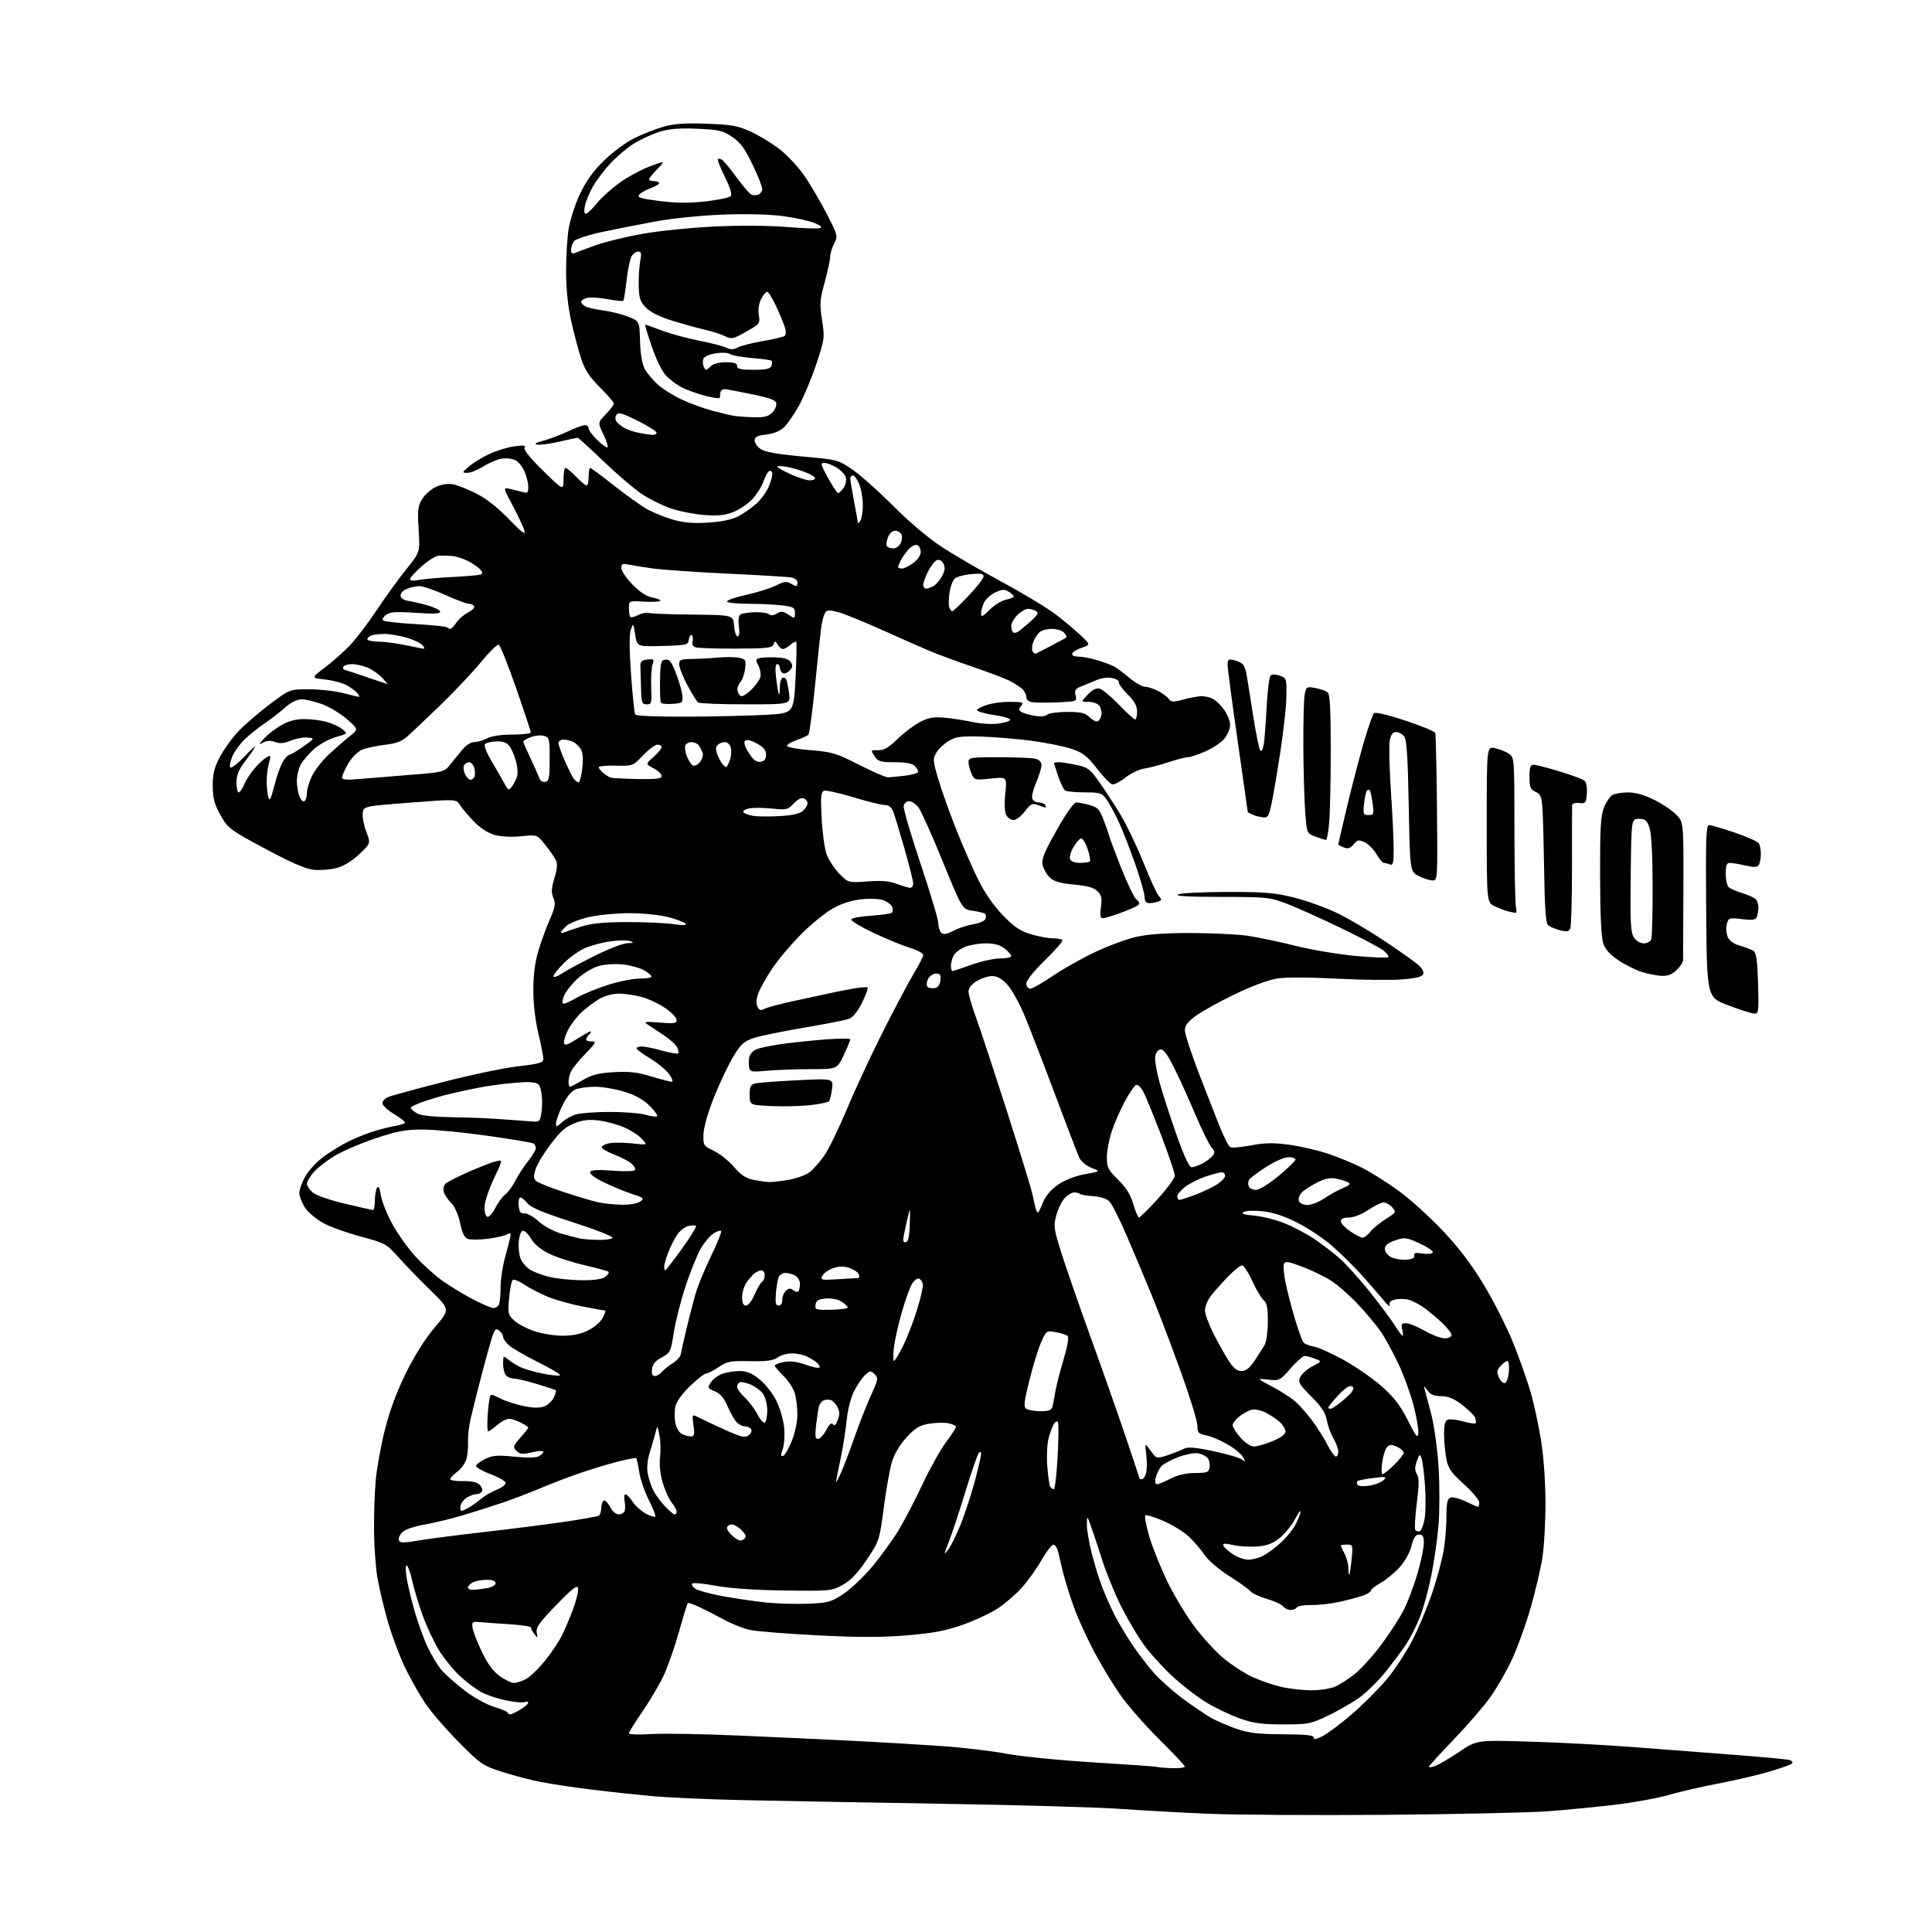 <?xml version="1.0" encoding="UTF-8" standalone="no"?>
<svg 
  version="1.1" 
  xmlns="http://www.w3.org/2000/svg" 
  xmlns:xlink="http://www.w3.org/1999/xlink" 
  xmlns:svg="http://www.w3.org/2000/svg"
  xmlns:rdf="http://www.w3.org/1999/02/22-rdf-syntax-ns#"
  xmlns:cc="http://creativecommons.org/ns#"
  xmlns:dc="http://purl.org/dc/elements/1.1/"
  viewBox="0 0 768 768"
  width="768"
  height="768"
>
<style>svg {background-color: white; }</style>"
<path stroke="none" fill="black" fill-rule="evenodd" d="M551.00,721.42C522.67,721.65 490.50,721.45 479.50,720.97C468.50,720.48 452.75,719.60 444.50,719.01C436.25,718.41 404.30,717.51 373.50,717.01C342.70,716.50 306.93,715.84 294.00,715.55C281.07,715.25 265.55,714.56 259.50,714.02C253.45,713.47 242.65,712.31 235.50,711.43C228.35,710.56 219.12,709.18 215.00,708.37C210.88,707.57 203.90,705.74 199.50,704.32C191.93,701.87 191.01,701.24 182.45,692.61C177.47,687.60 171.48,680.67 169.13,677.21C166.78,673.74 163.09,667.22 160.93,662.71C158.77,658.19 155.70,649.96 154.12,644.42C152.53,638.87 150.69,631.06 150.01,627.07C149.34,623.07 148.74,614.78 148.68,608.65C148.62,602.52 148.91,593.53 149.33,588.68C149.75,583.83 151.40,574.68 153.00,568.35C154.94,560.65 157.74,553.13 161.43,545.67C164.91,538.65 169.19,531.90 172.94,527.51C178.92,520.51 178.92,520.51 171.21,513.00C166.97,508.87 161.25,502.96 158.50,499.88C153.65,494.44 153.19,494.19 143.50,491.58C138.00,490.10 131.26,487.68 128.53,486.20C125.80,484.71 122.54,481.97 121.28,480.10C120.03,478.23 119.00,475.57 119.00,474.19C119.00,472.81 120.12,469.77 121.49,467.43C122.85,465.10 126.12,461.63 128.74,459.72C131.36,457.81 135.75,455.13 138.50,453.76C141.25,452.39 145.75,450.58 148.50,449.72C151.25,448.87 155.19,447.88 157.25,447.54C159.31,447.19 161.00,446.59 161.00,446.20C161.00,445.81 158.97,444.26 156.50,442.77C154.03,441.27 152.00,439.35 152.00,438.50C152.00,437.65 153.15,436.51 154.55,435.98C155.96,435.45 165.89,432.75 176.63,429.99C187.37,427.23 200.62,424.47 206.08,423.85C214.54,422.88 216.00,422.45 216.00,420.92C216.00,419.93 215.10,415.39 214.01,410.81C212.79,405.75 212.01,399.02 212.01,393.61C212.00,387.58 212.65,382.54 214.02,377.95C215.13,374.22 217.18,368.59 218.57,365.43C220.71,360.59 220.93,359.26 219.98,356.96C219.10,354.83 219.19,353.10 220.40,349.01C221.61,344.96 221.70,343.30 220.82,341.64C220.19,340.46 218.29,337.76 216.59,335.64C213.50,331.78 213.50,331.78 207.22,332.42C203.54,332.80 199.21,332.59 196.74,331.93C194.08,331.21 191.04,329.27 188.48,326.65C186.26,324.37 183.74,321.41 182.89,320.07C181.35,317.64 181.35,317.64 162.92,319.07C144.50,320.50 144.50,320.50 144.18,323.28C144.00,324.82 144.65,328.14 145.62,330.66C147.37,335.26 147.37,335.26 142.82,339.55C140.01,342.22 136.61,344.30 133.90,345.03C131.49,345.68 127.42,346.01 124.87,345.76C121.52,345.44 116.09,343.10 105.47,337.41C91.32,329.82 90.60,329.28 87.68,324.10C85.26,319.80 84.63,317.48 84.57,312.60C84.52,307.76 85.09,305.36 87.35,301.00C88.92,297.98 92.29,293.31 94.85,290.63C97.41,287.95 103.03,283.11 107.34,279.88C115.17,274.00 115.17,274.00 122.88,274.00C127.11,274.00 133.17,274.68 136.34,275.50C139.51,276.32 142.36,277.00 142.67,277.00C142.99,277.00 142.66,276.30 141.95,275.43C141.23,274.57 139.26,273.15 137.57,272.28C135.88,271.40 132.06,270.42 129.07,270.09C123.64,269.50 123.64,269.50 129.29,265.24C132.39,262.90 136.93,258.85 139.37,256.24C141.81,253.63 146.53,247.39 149.87,242.36C153.20,237.33 158.42,230.13 161.45,226.36C166.98,219.50 166.98,219.50 166.42,210.50C165.92,202.51 166.09,201.13 167.95,198.19C169.10,196.37 171.66,194.21 173.63,193.38C175.88,192.44 178.37,192.14 180.35,192.57C182.08,192.94 186.19,194.60 189.47,196.25C193.26,198.16 197.96,201.86 202.32,206.38C207.43,211.68 209.01,212.86 208.49,211.00C208.11,209.62 206.03,205.18 203.87,201.12C199.94,193.74 199.94,193.74 202.72,194.35C204.25,194.68 206.51,195.24 207.75,195.59C209.68,196.14 210.00,195.85 210.00,193.58C210.00,192.13 209.36,189.41 208.58,187.55C207.81,185.69 206.17,183.63 204.95,182.97C203.73,182.32 201.26,182.02 199.47,182.31C197.68,182.60 194.38,184.00 192.13,185.42C189.88,186.84 187.02,187.98 185.77,187.96C183.59,187.93 183.62,187.82 186.50,185.37C188.15,183.97 191.75,181.76 194.50,180.48C197.25,179.20 201.70,177.83 204.39,177.44C208.14,176.90 209.11,177.02 208.53,177.96C208.04,178.75 210.66,182.01 215.88,187.13C224.00,195.07 224.00,195.07 224.00,190.53C224.00,188.04 224.36,186.00 224.80,186.00C225.25,186.00 227.13,187.57 229.00,189.50C230.87,191.42 232.75,193.00 233.20,193.00C233.64,193.00 234.00,191.43 234.00,189.50C234.00,187.57 234.27,186.00 234.61,186.00C234.95,186.00 239.11,189.08 243.86,192.85C248.61,196.61 254.53,200.85 257.00,202.27C259.48,203.68 264.18,205.61 267.45,206.55C271.79,207.80 275.59,208.12 281.50,207.75C286.90,207.41 290.91,206.56 293.55,205.20C295.72,204.07 298.98,201.77 300.79,200.09C302.61,198.41 304.74,195.46 305.54,193.55C306.34,191.63 307.00,189.34 307.00,188.45C307.00,187.56 306.50,187.00 305.89,187.20C305.29,187.40 304.20,189.30 303.47,191.41C302.74,193.52 300.68,196.76 298.89,198.61C297.10,200.46 293.68,202.72 291.30,203.63C288.04,204.87 285.16,205.14 279.73,204.71C275.75,204.39 269.80,203.19 266.50,202.04C263.20,200.89 258.11,198.35 255.18,196.41C252.25,194.47 245.42,188.64 239.99,183.44C234.56,178.25 229.90,174.00 229.62,174.00C229.35,174.00 226.11,174.70 222.43,175.55C218.75,176.41 214.78,176.94 213.62,176.74C212.13,176.49 212.83,176.03 216.00,175.18C218.47,174.51 222.87,172.85 225.77,171.48C228.67,170.12 231.71,169.00 232.52,169.00C233.33,169.00 234.00,169.59 234.00,170.30C234.00,171.02 235.57,173.13 237.49,174.99C239.40,176.84 241.22,178.11 241.53,177.80C241.84,177.49 241.08,175.16 239.85,172.62C237.60,168.00 237.60,168.00 240.80,164.70C242.56,162.89 244.00,160.96 244.00,160.42C244.00,159.88 241.53,156.99 238.51,154.01C234.31,149.86 232.56,147.18 231.02,142.55C229.92,139.22 228.12,132.45 227.03,127.50C225.76,121.73 225.04,114.73 225.03,108.00C225.02,102.22 225.48,94.58 226.04,91.00C226.61,87.42 228.63,81.19 230.54,77.15C232.96,72.01 235.81,68.02 240.02,63.90C243.33,60.66 248.65,56.69 251.82,55.09C255.00,53.48 260.24,51.40 263.46,50.47C267.98,49.16 271.98,48.86 280.91,49.19C290.89,49.55 293.33,49.99 298.46,52.34C301.74,53.85 306.84,56.95 309.79,59.23C312.75,61.50 317.09,66.10 319.45,69.43C321.81,72.77 325.86,79.61 328.45,84.64C333.07,93.59 333.14,93.84 331.58,96.84C330.71,98.52 330.00,100.88 330.00,102.08C330.00,103.28 329.02,107.82 327.83,112.18C325.89,119.25 325.78,120.86 326.78,127.30C327.87,134.28 327.80,134.81 324.45,144.84C322.55,150.53 319.43,157.98 317.52,161.40C315.61,164.81 312.94,168.65 311.59,169.92C310.05,171.37 307.42,172.42 304.56,172.75C300.98,173.15 300.00,173.66 300.00,175.11C300.00,176.12 301.12,177.69 302.48,178.58C304.16,179.68 309.51,180.61 319.03,181.47C332.86,182.71 333.18,182.79 338.78,186.61C341.92,188.75 349.21,195.24 354.99,201.04C361.23,207.30 369.08,213.94 374.31,217.37C379.16,220.55 390.01,226.87 398.42,231.41C406.84,235.96 416.47,241.78 419.81,244.36C423.16,246.93 427.61,250.67 429.70,252.66C433.50,256.28 433.50,256.28 430.06,257.46C428.17,258.11 426.44,259.17 426.23,259.82C425.99,260.54 426.94,261.00 428.67,261.01C430.22,261.02 433.61,261.66 436.20,262.45C438.78,263.23 441.75,264.33 442.80,264.89C443.85,265.45 446.62,267.51 448.95,269.46C451.28,271.41 454.07,273.00 455.14,273.00C456.22,273.00 458.54,273.74 460.30,274.65C462.06,275.56 464.00,276.99 464.61,277.82C465.55,279.11 466.39,279.16 470.11,278.15C472.52,277.49 475.70,276.87 477.17,276.76C478.64,276.66 480.89,277.14 482.18,277.83C483.46,278.52 485.52,280.55 486.76,282.35C487.99,284.15 489.00,286.77 489.00,288.18C489.00,289.58 488.02,291.98 486.82,293.50C485.62,295.02 482.24,297.33 479.29,298.63C476.35,299.94 473.17,301.00 472.22,301.00C471.27,301.00 467.80,301.90 464.50,302.99C461.20,304.08 456.86,305.22 454.86,305.52C452.85,305.81 449.51,307.41 447.42,309.06C445.34,310.72 442.96,311.95 442.15,311.79C441.33,311.63 438.58,308.80 436.02,305.50C432.13,300.47 430.50,299.21 425.94,297.67C422.95,296.67 415.77,295.22 409.99,294.46C404.20,293.70 395.20,292.95 389.99,292.80C381.99,292.57 379.98,292.84 377.16,294.51C375.33,295.61 373.11,297.69 372.24,299.15C370.76,301.63 370.81,302.35 372.96,309.65C374.23,313.97 377.46,323.03 380.14,329.79C382.83,336.56 386.85,345.71 389.07,350.14C391.61,355.20 395.24,360.36 398.81,364.01C403.27,368.57 405.67,370.16 409.93,371.41C412.92,372.28 416.78,373.00 418.51,373.00C420.25,373.00 421.96,373.30 422.33,373.66C422.69,374.02 419.62,377.60 415.49,381.60C410.95,386.02 408.00,389.69 408.00,390.94C408.00,392.12 408.65,393.00 409.53,393.00C410.38,393.00 414.37,390.75 418.42,387.99C422.46,385.24 430.00,380.98 435.18,378.53C440.36,376.07 447.70,373.34 451.50,372.46C456.25,371.36 463.10,370.87 473.45,370.89C481.73,370.91 491.81,371.39 495.85,371.97C499.89,372.55 508.44,374.34 514.85,375.95C521.26,377.56 532.06,379.38 538.86,380.00C545.65,380.62 551.49,380.84 551.84,380.49C552.19,380.15 551.35,378.97 549.99,377.87C548.62,376.78 541.01,372.75 533.09,368.93C525.16,365.10 515.48,360.76 511.59,359.27C504.78,356.67 503.73,356.56 485.31,356.53C472.14,356.51 466.81,356.20 468.31,355.54C469.51,355.01 478.38,354.57 488.00,354.56C502.89,354.55 506.84,354.89 514.50,356.81C519.45,358.06 527.12,360.83 531.55,362.97C535.98,365.11 544.31,370.01 550.05,373.84C555.80,377.68 561.81,381.91 563.42,383.25C565.21,384.74 566.11,386.26 565.76,387.19C565.34,388.27 562.97,388.88 557.34,389.34C553.03,389.69 541.33,389.55 531.35,389.03C520.09,388.44 511.03,388.43 507.48,389.00C504.17,389.54 497.09,392.20 490.64,395.33C484.51,398.31 477.59,402.15 475.25,403.87C472.16,406.16 471.00,407.72 471.00,409.59C471.00,411.01 473.54,418.77 476.64,426.83C479.75,434.90 483.56,444.61 485.10,448.42C486.65,452.22 488.41,455.63 489.00,456.00C489.60,456.37 493.32,456.06 497.26,455.32C502.86,454.26 506.18,454.20 512.46,455.05C516.88,455.65 523.78,457.24 527.79,458.58C531.80,459.92 537.88,462.42 541.29,464.14C544.71,465.85 551.16,469.89 555.63,473.11C560.10,476.33 568.00,483.42 573.17,488.85C579.76,495.79 584.72,502.29 589.77,510.62C593.73,517.15 599.00,527.56 601.49,533.75C603.97,539.93 607.09,548.72 608.41,553.28C609.73,557.83 611.60,566.50 612.57,572.53C613.65,579.20 614.34,588.99 614.35,597.50C614.36,605.20 613.79,615.10 613.08,619.50C612.38,623.90 610.26,632.85 608.38,639.39C606.50,645.93 603.18,655.08 601.00,659.73C598.83,664.38 594.94,671.14 592.36,674.74C589.79,678.35 583.26,685.90 577.84,691.52C572.43,697.14 568.00,702.01 568.00,702.34C568.00,702.68 569.18,702.50 570.63,701.95C572.08,701.40 576.37,698.86 580.17,696.32C587.07,691.68 587.07,691.68 608.29,692.33C619.95,692.68 638.05,693.63 648.50,694.44C658.95,695.26 676.95,696.63 688.50,697.50C700.05,698.37 710.33,699.33 711.35,699.64C712.37,699.95 712.82,700.58 712.35,701.04C711.88,701.50 707.59,703.01 702.80,704.39C698.02,705.77 689.02,707.86 682.80,709.03C676.59,710.20 667.86,712.22 663.40,713.51C658.95,714.79 649.27,716.56 641.90,717.43C634.53,718.30 622.65,719.46 615.50,720.00C608.35,720.54 579.33,721.18 551.00,721.42zM466.25,702.88C468.86,702.95 471.00,702.66 471.00,702.25C471.00,701.83 466.45,697.00 460.89,691.50C455.34,686.00 448.41,678.12 445.51,674.00C442.60,669.88 437.91,662.16 435.09,656.86C432.26,651.56 428.64,643.65 427.04,639.27C425.44,634.90 423.48,628.66 422.67,625.41C421.87,622.16 420.93,618.26 420.59,616.75C420.24,615.24 419.41,614.01 418.73,614.03C418.05,614.05 415.93,616.82 414.00,620.19C412.07,623.56 408.58,628.46 406.24,631.07C403.89,633.68 399.62,637.39 396.74,639.30C393.86,641.21 387.56,644.16 382.74,645.86C375.91,648.27 371.01,649.20 360.46,650.08C350.38,650.91 341.29,650.91 324.81,650.06C312.65,649.43 300.62,648.47 298.10,647.92C295.57,647.37 291.02,645.58 288.00,643.94C284.98,642.30 280.55,640.03 278.17,638.90C275.78,637.76 273.64,637.02 273.41,637.25C273.18,637.48 271.64,642.49 269.99,648.38C268.34,654.26 265.66,661.99 264.05,665.55C262.43,669.11 258.61,675.66 255.56,680.09C252.50,684.53 250.00,688.54 250.00,689.01C250.00,689.49 253.94,689.62 258.75,689.32C263.56,689.01 279.20,689.27 293.50,689.90C307.80,690.52 328.27,691.46 339.00,692.00C349.73,692.54 365.48,693.47 374.00,694.06C382.52,694.65 394.23,696.03 400.00,697.12C405.77,698.21 421.30,699.76 434.50,700.56C447.70,701.37 459.18,702.19 460.00,702.40C460.82,702.60 463.64,702.82 466.25,702.88zM525.76,690.12C527.84,689.06 533.12,685.10 537.50,681.31C541.89,677.52 548.04,671.36 551.18,667.62C554.32,663.89 558.93,656.87 561.44,652.02C563.94,647.18 567.54,638.55 569.44,632.86C571.34,627.16 573.37,619.58 573.94,616.00C574.51,612.42 574.99,606.45 574.99,602.72C575.00,597.42 575.35,595.80 576.61,595.32C577.49,594.98 580.20,595.67 582.63,596.85C585.06,598.03 587.27,599.00 587.53,599.00C587.79,599.00 588.01,598.21 588.02,597.25C588.04,596.29 585.29,593.02 581.93,589.99C576.83,585.39 575.67,583.72 574.95,579.99C574.48,577.52 574.07,573.12 574.04,570.22C574.01,566.36 574.41,564.78 575.53,564.35C576.38,564.02 579.09,564.33 581.56,565.02C584.04,565.71 586.28,566.05 586.55,565.78C586.82,565.51 586.75,564.52 586.40,563.59C586.04,562.66 583.71,560.35 581.23,558.45C577.91,555.91 575.70,555.00 572.91,555.00C570.13,555.00 568.67,554.40 567.46,552.75C565.99,550.74 565.88,550.71 566.39,552.50C566.71,553.60 567.89,558.10 569.02,562.50C570.17,566.95 571.43,576.27 571.87,583.50C572.30,590.65 572.28,600.93 571.83,606.35C571.37,611.77 570.08,620.77 568.96,626.35C567.85,631.93 565.80,639.38 564.41,642.90C563.02,646.42 560.49,651.37 558.78,653.90C557.08,656.43 553.30,661.45 550.39,665.05C547.48,668.65 542.72,673.24 539.80,675.24C536.89,677.24 531.35,680.37 527.50,682.19C520.95,685.29 519.83,685.50 510.00,685.48C501.63,685.47 498.18,685.00 493.00,683.16C489.43,681.90 483.55,679.13 479.96,677.01C476.36,674.89 470.15,670.13 466.16,666.44C462.17,662.75 456.94,656.97 454.54,653.61C452.14,650.25 448.14,643.44 445.63,638.48C443.13,633.52 439.66,624.97 437.92,619.48C436.17,613.99 434.15,607.92 433.43,606.00C432.10,602.50 432.10,602.50 432.05,606.09C432.02,608.06 432.90,613.24 434.01,617.59C435.11,621.94 436.98,627.98 438.17,631.00C439.36,634.02 441.45,638.75 442.81,641.50C444.17,644.25 447.28,649.52 449.72,653.22C452.15,656.92 456.25,662.29 458.82,665.15C461.39,668.01 466.65,672.66 470.50,675.48C474.35,678.30 479.20,681.59 481.29,682.79C483.37,683.99 487.87,685.96 491.29,687.15C496.31,688.91 499.90,689.34 510.00,689.41C519.56,689.48 522.44,689.80 522.24,690.77C522.06,691.65 523.16,691.45 525.76,690.12zM203.75,681.22C204.71,680.82 206.51,679.83 207.75,679.01C208.99,678.19 210.00,677.19 210.00,676.79C210.00,676.39 209.35,676.31 208.56,676.61C207.77,676.92 204.51,676.63 201.31,675.97C198.11,675.31 193.75,673.88 191.61,672.79C189.47,671.70 185.52,668.76 182.83,666.25C180.15,663.74 176.36,659.06 174.41,655.85C172.46,652.64 169.60,646.53 168.05,642.26C166.50,637.99 164.65,631.89 163.95,628.70C163.24,625.52 162.25,622.66 161.75,622.35C161.22,622.02 161.14,623.80 161.55,626.64C161.94,629.31 163.35,635.33 164.68,640.00C166.01,644.67 168.35,651.20 169.89,654.50C171.42,657.80 173.95,662.00 175.51,663.84C177.06,665.68 181.27,669.41 184.85,672.12C188.61,674.97 193.61,677.70 196.68,678.60C199.61,679.45 202.00,680.55 202.00,681.04C202.00,681.53 202.79,681.61 203.75,681.22zM520.78,671.92C524.24,671.96 528.64,671.34 530.57,670.53C532.50,669.73 536.17,667.37 538.72,665.28C541.27,663.20 546.02,657.92 549.27,653.54C552.52,649.16 556.49,642.99 558.08,639.84C559.68,636.68 562.11,630.20 563.49,625.43C564.87,620.67 566.00,615.25 566.00,613.39C566.00,610.74 565.59,610.00 564.12,610.00C562.72,610.00 561.94,611.16 561.10,614.52C560.44,617.14 558.45,620.71 556.36,623.02C554.38,625.21 551.02,627.99 548.88,629.19C546.75,630.39 545.00,631.75 545.00,632.21C545.00,632.67 543.76,633.53 542.25,634.11C540.74,634.70 536.58,635.84 533.00,636.65C529.42,637.47 524.18,638.08 521.34,638.02C518.50,637.96 515.89,638.38 515.53,638.95C515.17,639.53 514.06,640.00 513.06,640.00C512.06,640.00 510.70,639.35 510.04,638.55C509.38,637.75 506.45,636.40 503.55,635.56C500.64,634.71 497.69,633.34 497.00,632.50C496.31,631.66 492.53,628.96 488.62,626.49C484.70,624.02 480.38,620.34 479.00,618.31C477.62,616.28 474.85,613.02 472.84,611.06C470.83,609.10 466.20,606.21 462.55,604.62C458.91,603.04 455.63,602.04 455.27,602.40C454.91,602.76 455.62,606.53 456.86,610.78C458.09,615.02 461.31,623.06 464.01,628.64C466.72,634.22 471.62,642.36 474.92,646.73C478.21,651.10 483.43,656.76 486.52,659.30C489.60,661.84 494.56,665.07 497.54,666.47C500.51,667.88 505.55,669.66 508.73,670.43C511.90,671.20 517.33,671.87 520.78,671.92zM204.29,669.00C205.28,669.00 207.40,668.33 208.99,667.50C210.58,666.68 213.97,663.45 216.52,660.32C219.07,657.19 222.17,652.57 223.41,650.06C224.65,647.55 226.68,642.73 227.92,639.34C229.16,635.95 230.01,632.35 229.79,631.34C229.49,629.90 227.59,631.37 221.15,638.00C214.38,644.97 212.98,646.95 213.35,648.98C213.79,651.33 213.74,651.36 212.41,649.54C211.63,648.48 211.00,647.30 211.00,646.91C211.00,646.52 207.06,645.95 202.25,645.64C197.44,645.33 192.15,644.95 190.50,644.79C187.82,644.53 187.53,644.76 187.83,647.00C188.01,648.38 189.67,652.67 191.52,656.55C193.86,661.45 196.04,664.42 198.68,666.30C200.77,667.78 203.29,669.00 204.29,669.00zM321.23,637.50C329.28,637.16 330.38,636.85 335.36,633.55C338.33,631.58 343.53,626.61 346.92,622.52C350.31,618.42 354.92,612.04 357.17,608.34C359.42,604.64 363.69,596.43 366.67,590.09C369.65,583.75 373.87,576.21 376.04,573.33C378.22,570.44 380.00,567.68 380.00,567.17C380.00,566.67 378.52,566.02 376.71,565.73C374.90,565.43 371.41,565.56 368.96,566.01C365.44,566.65 363.61,567.80 360.26,571.49C357.64,574.39 355.46,578.09 354.52,581.25C353.69,584.05 352.24,592.22 351.30,599.40C349.60,612.34 349.53,612.55 344.54,619.99C340.92,625.39 338.23,628.20 335.00,630.00C330.60,632.44 330.09,632.49 312.00,632.25C300.31,632.10 290.26,631.41 284.70,630.39C279.86,629.50 275.58,629.09 275.20,629.47C274.82,629.85 275.32,630.76 276.32,631.49C277.31,632.22 282.22,633.57 287.22,634.49C292.22,635.41 299.95,636.54 304.40,637.01C308.86,637.48 316.43,637.70 321.23,637.50zM187.75,631.99C188.71,631.98 191.19,631.70 193.25,631.36C195.46,630.99 197.00,630.17 197.00,629.37C197.00,628.47 195.79,628.00 193.43,628.00C191.47,628.00 189.00,628.47 187.93,629.04C186.87,629.60 186.00,630.50 186.00,631.04C186.00,631.57 186.79,632.00 187.75,631.99zM536.36,625.92C536.56,625.69 536.98,622.91 537.29,619.75C537.84,614.17 537.78,614.00 535.43,614.00C534.09,614.00 533.00,614.17 533.00,614.39C533.00,614.60 533.67,616.06 534.49,617.64C535.32,619.21 535.99,621.81 535.99,623.42C536.00,625.02 536.16,626.15 536.36,625.92zM496.20,620.00C497.79,620.00 500.45,619.30 502.11,618.44C503.76,617.59 506.93,615.26 509.13,613.26C511.34,611.27 514.01,607.94 515.07,605.86C516.13,603.78 517.00,601.54 517.00,600.88C517.00,600.22 515.97,601.63 514.71,604.01C513.45,606.39 510.76,609.69 508.72,611.34C505.93,613.59 503.72,614.44 499.76,614.75C496.87,614.98 492.56,614.72 490.20,614.18C487.01,613.45 485.99,613.49 486.28,614.34C486.48,614.98 488.15,616.51 489.97,617.75C491.80,618.99 494.60,620.00 496.20,620.00zM376.93,616.00C378.01,614.62 380.28,610.01 381.97,605.76C383.66,601.50 386.15,593.85 387.52,588.76C388.88,583.66 390.00,578.85 390.00,578.05C390.00,577.15 389.65,576.96 389.09,577.55C388.59,578.07 386.18,585.02 383.75,593.00C381.31,600.98 378.33,609.98 377.13,613.00C375.09,618.16 375.07,618.35 376.93,616.00zM166.28,612.39C170.25,611.72 182.05,610.19 192.50,609.00C202.95,607.81 217.25,605.99 224.27,604.96C231.29,603.94 237.48,602.82 238.02,602.49C238.56,602.16 239.00,600.81 239.00,599.50C239.00,598.19 239.43,596.85 239.96,596.53C240.48,596.20 241.62,597.30 242.48,598.97C243.38,600.70 244.85,602.00 245.92,602.00C246.95,602.00 248.01,601.41 248.29,600.69C248.57,599.96 248.56,598.16 248.28,596.69C248.00,595.21 248.16,594.00 248.63,594.00C249.11,594.00 250.39,595.34 251.49,596.97C252.58,598.61 254.93,600.72 256.70,601.68C258.47,602.63 260.17,603.17 260.47,602.86C260.77,602.56 259.65,599.66 257.98,596.41C256.31,593.16 254.57,588.13 254.12,585.23C253.66,582.33 253.11,579.79 252.90,579.59C252.68,579.39 249.12,580.10 245.00,581.17C240.88,582.25 233.90,584.39 229.50,585.93C225.10,587.47 218.35,590.07 214.50,591.72C210.65,593.36 204.12,595.85 200.00,597.26C195.88,598.66 188.68,600.95 184.00,602.35C179.32,603.74 172.41,605.41 168.63,606.06C164.57,606.76 160.99,608.01 159.90,609.10C158.88,610.12 158.28,611.55 158.56,612.29C158.98,613.38 160.34,613.40 166.28,612.39zM295.67,611.86C296.84,610.89 296.71,610.32 294.86,608.35C293.64,607.06 291.83,606.00 290.83,606.00C289.82,606.00 289.00,606.64 289.00,607.43C289.00,608.21 290.19,609.79 291.64,610.93C293.69,612.55 294.59,612.75 295.67,611.86zM564.33,608.72C564.96,608.51 565.84,606.35 566.29,603.92C566.73,601.49 566.81,595.50 566.46,590.60C566.11,585.71 565.49,580.79 565.07,579.67C564.40,577.84 564.21,577.97 563.19,580.88C562.34,583.33 562.35,584.59 563.24,586.01C564.14,587.46 564.14,590.13 563.20,597.53C562.53,602.83 562.25,607.60 562.58,608.14C562.91,608.67 563.70,608.93 564.33,608.72zM268.20,602.00C268.64,602.00 269.00,601.51 269.00,600.91C269.00,600.31 268.09,598.66 266.98,597.25C265.87,595.84 264.26,592.26 263.40,589.29C262.42,585.94 262.04,582.11 262.39,579.20C262.69,576.61 262.58,572.70 262.13,570.50C261.32,566.50 261.32,566.50 260.57,569.50C260.16,571.15 259.14,574.66 258.31,577.31C257.36,580.35 257.05,583.47 257.49,585.77C257.86,587.79 258.86,590.80 259.70,592.47C260.54,594.13 262.61,596.96 264.31,598.75C266.00,600.54 267.75,602.00 268.20,602.00zM185.75,599.62C187.26,598.83 189.62,597.20 191.00,596.00C192.38,594.79 195.19,593.12 197.25,592.29C199.31,591.46 201.00,590.21 201.00,589.51C201.00,588.82 198.28,587.23 194.96,585.99C191.64,584.74 189.08,583.23 189.27,582.61C189.45,582.00 191.16,580.76 193.05,579.86C195.88,578.53 197.94,578.38 204.43,579.05C209.32,579.56 213.07,579.50 214.18,578.90C215.18,578.37 216.00,577.56 216.00,577.10C216.00,576.65 213.96,576.74 211.46,577.32C207.67,578.18 206.66,578.09 205.31,576.74C203.82,575.25 203.94,574.84 206.84,571.52C208.58,569.55 210.00,567.73 210.00,567.49C210.00,567.25 208.67,566.36 207.05,565.53C205.43,564.69 203.29,564.00 202.30,564.00C201.31,564.00 199.19,565.13 197.59,566.50C196.00,567.88 194.42,569.00 194.09,569.00C193.77,569.00 193.63,566.64 193.79,563.75C193.94,560.86 194.29,557.48 194.56,556.24C195.04,553.98 195.04,553.98 198.77,555.87C200.82,556.92 205.01,558.29 208.09,558.92C211.97,559.72 214.49,559.76 216.35,559.06C217.82,558.50 219.54,556.90 220.17,555.52C220.81,554.13 221.14,552.83 220.91,552.64C220.69,552.44 217.28,551.32 213.34,550.14C209.41,548.96 205.34,548.00 204.29,548.00C203.25,548.00 201.86,547.46 201.20,546.80C200.54,546.14 200.00,544.05 200.00,542.15C200.00,538.94 200.12,538.80 201.75,540.22C202.71,541.07 204.86,542.44 206.51,543.28C208.17,544.12 212.35,545.36 215.79,546.04C219.24,546.72 222.32,547.01 222.63,546.70C222.95,546.38 219.00,544.02 213.85,541.46C208.71,538.89 203.49,535.86 202.25,534.72C201.01,533.58 200.00,532.11 200.00,531.45C200.00,530.79 199.34,529.69 198.52,529.02C197.31,528.01 196.88,528.22 196.09,530.15C195.56,531.44 193.53,538.58 191.59,546.00C189.65,553.42 187.57,561.75 186.97,564.49C186.37,567.24 185.96,571.07 186.05,572.99C186.15,574.92 185.90,577.91 185.51,579.64C185.12,581.36 183.49,583.74 181.90,584.92C180.30,586.10 179.00,587.47 179.00,587.97C179.00,588.48 181.27,588.83 184.04,588.77C187.42,588.69 189.60,589.18 190.66,590.23C191.53,591.10 191.93,592.30 191.56,592.90C191.19,593.51 190.11,594.00 189.16,594.00C188.22,594.00 186.44,594.70 185.22,595.56C184.00,596.41 183.00,598.00 183.00,599.08C183.00,600.91 183.20,600.95 185.75,599.62zM418.92,592.00C419.36,592.00 420.04,586.11 420.43,578.90C420.82,571.70 420.86,565.53 420.52,565.18C420.17,564.84 419.47,565.22 418.95,566.03C418.43,566.84 417.50,569.30 416.88,571.50C416.26,573.75 416.00,578.66 416.30,582.72C416.60,586.69 417.13,590.40 417.48,590.97C417.83,591.53 418.48,592.00 418.92,592.00zM544.38,590.56C546.64,590.20 549.17,589.21 550.00,588.36C551.35,586.96 550.96,586.88 546.00,587.52C542.98,587.91 540.16,588.43 539.73,588.68C539.31,588.93 539.26,589.61 539.61,590.18C540.00,590.80 541.89,590.96 544.38,590.56zM334.05,586.00C335.20,583.52 337.70,577.00 339.61,571.50C341.53,566.00 344.50,558.44 346.21,554.70C349.11,548.41 349.22,547.79 347.70,546.27C346.18,544.75 345.90,544.78 343.92,546.57C342.75,547.63 340.77,550.52 339.52,553.00C338.22,555.58 336.96,560.49 336.56,564.50C336.17,568.35 335.25,574.42 334.52,578.00C333.79,581.58 332.91,585.85 332.58,587.50C332.11,589.80 332.45,589.46 334.05,586.00zM459.93,590.00C460.56,590.00 462.97,589.01 465.29,587.80C468.08,586.34 471.35,585.58 475.00,585.55C479.96,585.50 480.53,585.28 480.83,583.19C481.01,581.93 480.66,580.29 480.05,579.56C479.44,578.82 477.75,577.99 476.29,577.71C474.83,577.44 471.26,578.12 468.36,579.23C465.46,580.34 462.43,581.98 461.62,582.87C460.82,583.77 459.85,585.74 459.47,587.25C459.02,589.05 459.18,590.00 459.93,590.00zM453.98,588.00C454.52,588.00 455.25,586.84 455.61,585.43C455.96,584.02 455.98,580.75 455.65,578.18C455.10,573.92 455.18,573.68 456.49,575.50C457.28,576.60 458.40,578.04 458.96,578.71C459.77,579.64 460.95,579.59 464.25,578.45C466.59,577.64 469.45,576.50 470.60,575.90C472.20,575.08 475.06,575.32 482.48,576.89C487.86,578.03 492.95,579.54 493.79,580.23C495.14,581.35 495.18,581.23 494.13,579.25C493.47,578.01 490.63,575.69 487.83,574.09C485.02,572.48 481.21,570.89 479.36,570.54C476.37,569.98 476.00,569.55 476.00,566.70C476.00,564.93 472.90,554.94 469.11,544.49C465.32,534.05 460.18,520.55 457.69,514.50C455.19,508.45 450.84,498.10 448.01,491.50C445.19,484.90 442.05,478.67 441.05,477.65C439.92,476.49 437.48,475.68 434.55,475.50C431.98,475.33 429.60,474.93 429.27,474.60C428.94,474.27 427.92,474.00 427.01,474.00C426.10,474.00 424.40,475.01 423.24,476.25C422.07,477.49 420.57,480.58 419.89,483.12C418.74,487.41 418.89,488.50 421.93,498.12C423.74,503.83 429.03,519.08 433.70,532.00C438.37,544.92 444.62,562.70 447.59,571.50C450.56,580.30 452.99,587.61 452.99,587.75C453.00,587.89 453.44,588.00 453.98,588.00zM549.59,586.00C550.05,586.00 552.12,584.33 554.21,582.30C556.29,580.26 558.00,578.08 558.00,577.46C558.00,576.83 556.80,575.78 555.34,575.11C553.21,574.14 552.42,574.16 551.42,575.20C550.72,575.91 549.84,578.64 549.46,581.25C549.08,583.86 549.14,586.00 549.59,586.00zM311.28,578.75C311.95,578.53 313.50,575.91 314.72,572.92C315.97,569.87 316.95,565.31 316.96,562.50C316.98,559.75 316.55,555.91 316.00,553.96C315.46,552.01 313.44,548.88 311.51,547.01C309.58,545.14 308.00,543.27 308.00,542.85C308.00,542.43 309.65,541.78 311.66,541.40C314.14,540.94 316.89,541.28 320.21,542.48C322.90,543.44 325.38,543.95 325.73,543.61C326.07,543.26 325.49,542.29 324.43,541.46C323.37,540.62 321.46,539.50 320.18,538.97C318.91,538.43 316.42,538.00 314.66,538.00C312.89,538.00 310.40,538.73 309.12,539.63C307.34,540.87 304.73,541.22 298.10,541.08C290.29,540.92 289.04,541.16 285.66,543.45C283.60,544.85 281.37,546.00 280.71,546.00C280.04,546.00 277.18,548.23 274.34,550.95C271.22,553.94 268.91,557.14 268.49,559.03C268.12,560.75 268.09,563.69 268.45,565.57C268.80,567.44 269.94,569.43 270.98,569.99C272.02,570.54 273.63,571.00 274.57,571.00C276.01,571.00 276.18,570.31 275.66,566.56C275.06,562.12 275.06,562.12 277.78,563.50C279.27,564.26 283.95,566.44 288.17,568.36C294.62,571.27 296.13,571.63 297.58,570.57C298.53,569.87 298.99,568.79 298.59,568.15C298.20,567.52 297.08,567.00 296.10,567.00C295.11,567.00 293.60,566.21 292.73,565.25C291.86,564.29 290.26,561.44 289.18,558.92C287.79,555.68 286.31,553.96 284.15,553.06C281.23,551.85 281.16,551.69 282.61,549.47C283.45,548.19 285.52,546.67 287.22,546.07C288.91,545.48 291.98,545.00 294.04,545.00C296.76,545.00 298.90,545.89 301.86,548.25C304.11,550.04 307.11,553.81 308.53,556.63C309.96,559.46 311.38,564.25 311.69,567.29C312.01,570.36 311.77,574.22 311.16,575.98C310.30,578.43 310.33,579.06 311.28,578.75zM531.02,579.00C531.56,579.00 532.00,578.13 532.00,577.06C532.00,575.99 531.13,573.63 530.07,571.81C529.01,569.99 527.82,566.71 527.42,564.53C526.88,561.58 525.31,559.18 521.26,555.13C516.42,550.29 515.94,549.43 516.87,547.39C517.44,546.13 519.62,544.21 521.71,543.13C525.50,541.17 525.50,541.17 522.68,540.08C521.14,539.49 519.31,539.00 518.62,539.00C517.93,539.00 515.42,541.23 513.03,543.96C508.80,548.80 508.59,548.91 504.10,548.42C499.50,547.91 499.50,547.91 505.50,551.09C508.80,552.84 512.85,555.39 514.50,556.77C516.15,558.14 519.23,561.56 521.35,564.37C523.47,567.18 526.29,571.62 527.62,574.24C528.95,576.86 530.48,579.00 531.02,579.00zM498.47,575.00C499.71,575.00 503.04,574.04 505.87,572.87C509.18,571.49 511.00,570.13 511.00,569.04C511.00,568.11 509.99,566.42 508.75,565.29C507.51,564.16 504.99,562.47 503.14,561.54C501.30,560.60 498.78,560.09 497.55,560.40C496.33,560.70 494.13,561.90 492.66,563.05C491.20,564.20 490.00,565.77 490.00,566.54C490.00,567.30 491.40,569.52 493.10,571.47C494.94,573.56 497.13,575.00 498.47,575.00zM325.16,572.00C325.92,572.00 327.40,570.41 328.45,568.47C329.74,566.06 330.59,565.34 331.12,566.19C331.64,567.03 332.24,566.50 333.00,564.50C333.83,562.31 333.81,561.02 332.92,559.34C332.26,558.11 331.11,556.87 330.36,556.58C329.61,556.30 328.34,556.32 327.54,556.62C326.73,556.93 325.86,557.93 325.60,558.84C325.33,559.75 324.82,563.09 324.44,566.25C323.91,570.81 324.06,572.00 325.16,572.00zM563.80,569.80C563.97,568.40 563.15,563.49 561.97,558.90C560.80,554.30 558.07,546.77 555.90,542.17C553.74,537.58 550.59,531.81 548.90,529.35C547.21,526.90 543.15,522.02 539.87,518.52C536.59,515.02 531.78,510.79 529.18,509.12C526.58,507.45 521.41,504.93 517.69,503.54C512.09,501.43 510.85,501.24 510.39,502.44C510.08,503.23 510.35,506.49 510.99,509.69C511.62,512.89 513.28,519.33 514.67,524.00C516.06,528.67 517.61,533.00 518.12,533.62C518.62,534.24 520.49,534.99 522.27,535.28C524.04,535.58 529.46,538.02 534.30,540.70C539.14,543.39 545.96,548.15 549.46,551.28C554.25,555.56 556.77,558.87 559.66,564.66C562.82,570.98 563.55,571.89 563.80,569.80zM304.04,565.48C304.57,565.15 305.00,562.98 305.00,560.66C305.00,558.34 304.27,555.40 303.37,554.12C302.47,552.84 300.20,551.15 298.33,550.36C296.45,549.58 294.48,549.20 293.96,549.53C293.43,549.85 293.00,550.68 293.00,551.37C293.00,552.06 294.39,553.95 296.09,555.56C297.79,557.18 300.06,560.20 301.13,562.29C302.20,564.37 303.51,565.80 304.04,565.48zM413.68,560.98C416.82,561.00 417.98,560.56 418.35,559.25C418.61,558.29 419.11,555.70 419.45,553.50C419.79,551.30 421.25,545.55 422.70,540.72C424.28,535.46 424.97,531.60 424.42,531.09C423.91,530.62 421.80,529.94 419.72,529.57C415.97,528.90 415.91,528.94 413.85,533.61C412.70,536.20 410.61,543.00 409.19,548.73C406.98,557.64 406.82,559.27 408.06,560.06C408.85,560.56 411.38,560.98 413.68,560.98zM528.92,560.00C529.43,560.00 531.34,558.77 533.17,557.27C535.00,555.76 536.83,554.07 537.23,553.52C537.64,552.96 537.98,552.16 537.98,551.75C537.99,551.34 537.38,551.00 536.62,551.00C535.86,551.00 533.61,552.80 531.62,555.00C529.63,557.20 528.00,559.23 528.00,559.50C528.00,559.78 528.42,560.00 528.92,560.00zM598.26,549.75C598.94,549.53 599.64,547.47 599.81,545.17C599.98,542.88 599.71,541.00 599.21,541.00C598.72,541.00 597.49,541.90 596.50,543.00C594.98,544.68 594.87,545.43 595.86,547.58C596.50,549.00 597.58,549.97 598.26,549.75zM260.31,547.00C261.11,547.00 262.37,546.25 263.13,545.34C263.88,544.42 265.82,542.87 267.43,541.89C269.04,540.91 270.49,539.29 270.64,538.30C270.79,537.31 271.77,532.90 272.81,528.50C273.85,524.10 275.48,517.80 276.43,514.50C277.38,511.20 280.20,504.31 282.70,499.20C285.19,494.08 286.97,489.63 286.65,489.31C286.32,488.99 284.94,489.46 283.58,490.36C282.21,491.25 279.97,493.90 278.60,496.24C277.23,498.58 274.54,505.23 272.61,511.00C270.69,516.77 268.56,525.14 267.86,529.60C266.66,537.36 266.46,537.77 263.05,539.60C260.52,540.96 259.41,542.29 259.18,544.25C258.97,546.13 259.33,547.00 260.31,547.00zM493.50,545.00C495.29,545.00 496.74,543.85 498.74,540.86C500.26,538.58 502.06,535.77 502.74,534.61C503.41,533.45 503.98,529.29 503.99,525.37C504.00,519.92 503.61,517.92 502.33,516.87C501.41,516.12 499.38,512.69 497.82,509.25C496.26,505.81 494.41,503.00 493.70,503.00C493.00,503.00 490.38,505.14 487.88,507.75C485.37,510.36 482.35,513.80 481.16,515.38C479.97,516.97 479.00,519.45 479.00,520.88C479.00,522.32 480.49,526.42 482.31,530.00C484.12,533.58 486.82,538.41 488.31,540.75C490.31,543.88 491.68,545.00 493.50,545.00zM355.35,541.00C355.69,541.00 357.28,538.41 358.88,535.24C360.48,532.08 363.00,525.59 364.48,520.83C365.97,516.07 367.03,511.39 366.84,510.42C366.65,509.46 365.97,508.49 365.31,508.27C364.66,508.05 363.45,508.92 362.62,510.19C361.80,511.46 359.96,516.50 358.55,521.39C357.14,526.28 355.70,532.69 355.35,535.64C355.01,538.59 355.01,541.00 355.35,541.00zM574.25,531.99C575.84,532.00 577.00,531.45 577.00,530.70C577.00,529.99 575.31,527.81 573.25,525.85C571.19,523.90 567.92,521.17 566.00,519.78C564.08,518.40 561.26,516.97 559.75,516.61C558.24,516.25 555.85,516.25 554.44,516.60C552.65,517.05 552.04,517.74 552.42,518.87C552.72,519.77 551.51,518.73 549.73,516.56C547.95,514.39 544.03,509.89 541.02,506.56C538.00,503.23 532.85,498.16 529.57,495.29C526.29,492.43 520.16,488.32 515.95,486.16C510.82,483.53 506.29,482.00 502.22,481.53C498.81,481.13 495.41,481.23 494.46,481.76C493.21,482.46 494.27,482.84 498.64,483.24C501.86,483.53 507.28,484.91 510.69,486.29C514.09,487.67 519.32,490.43 522.31,492.42C525.30,494.41 529.85,497.88 532.41,500.13C534.98,502.39 540.37,508.34 544.39,513.37C548.42,518.39 552.90,524.41 554.37,526.75C555.83,529.09 557.25,531.00 557.53,531.00C557.81,531.00 557.76,529.88 557.41,528.50C556.89,526.42 557.14,526.00 558.93,526.00C560.11,526.00 563.42,527.35 566.29,528.99C569.15,530.64 572.74,531.99 574.25,531.99zM223.43,530.97C227.48,530.99 230.75,530.33 233.71,528.90C236.17,527.71 238.70,525.54 239.55,523.90C240.38,522.30 240.86,521.00 240.64,521.00C240.41,521.00 236.47,520.29 231.90,519.42C227.32,518.55 221.02,516.81 217.91,515.54C214.80,514.28 210.52,512.07 208.41,510.63C206.30,509.20 204.21,508.39 203.77,508.83C203.32,509.28 202.69,512.53 202.37,516.07C201.82,522.06 201.96,522.66 204.36,524.89C205.77,526.21 209.31,528.11 212.22,529.11C215.12,530.11 220.17,530.95 223.43,530.97zM330.45,520.64C334.05,520.56 337.00,520.17 337.00,519.77C337.00,519.37 335.91,518.33 334.58,517.46C333.12,516.51 330.62,516.00 328.33,516.19C325.30,516.43 324.44,516.95 324.20,518.64C323.91,520.64 324.29,520.77 330.45,520.64zM196.14,519.97C197.05,519.99 198.06,519.29 198.39,518.42C198.73,517.55 199.00,514.49 199.00,511.63C199.00,508.76 199.73,503.74 200.62,500.46C201.51,497.18 202.47,493.44 202.76,492.14C203.21,490.09 203.03,489.91 201.39,490.77C200.35,491.31 196.92,492.06 193.76,492.45C190.60,492.83 187.14,492.86 186.07,492.52C184.66,492.08 183.79,490.33 182.91,486.20C182.19,482.83 180.76,479.59 179.42,478.28C178.18,477.06 176.85,475.10 176.47,473.92C176.06,472.61 176.32,471.28 177.15,470.51C177.89,469.81 182.10,467.66 186.50,465.74C190.90,463.81 195.72,461.95 197.20,461.61C199.91,460.98 199.91,460.98 196.31,468.56C194.33,472.72 192.67,477.74 192.61,479.71C192.55,481.68 193.04,483.48 193.70,483.71C194.35,483.94 195.81,482.33 196.93,480.13C198.06,477.93 199.81,475.54 200.84,474.82C201.87,474.09 203.63,471.70 204.76,469.50C205.88,467.30 208.20,463.75 209.90,461.61C211.61,459.47 213.00,457.14 213.00,456.42C213.00,455.70 212.57,454.85 212.05,454.53C211.53,454.21 203.32,452.84 193.80,451.49C184.29,450.13 172.73,449.02 168.13,449.01C161.18,449.00 157.96,449.60 149.21,452.53C143.42,454.47 136.07,457.63 132.89,459.56C129.72,461.50 125.96,464.44 124.56,466.11C123.15,467.79 122.00,469.78 122.00,470.54C122.00,471.30 122.96,472.81 124.13,473.90C125.40,475.09 130.55,476.91 136.95,478.44C142.83,479.85 147.95,481.00 148.32,481.00C148.69,481.00 149.01,479.31 149.02,477.25C149.02,475.19 149.42,472.89 149.89,472.15C150.47,471.23 150.95,472.19 151.40,475.15C151.76,477.54 153.83,482.71 156.00,486.64C158.17,490.57 162.24,496.29 165.04,499.36C167.84,502.42 172.44,506.62 175.26,508.69C178.08,510.76 183.56,514.14 187.44,516.20C191.32,518.26 195.24,519.96 196.14,519.97zM296.54,519.00C297.40,519.00 298.90,517.07 299.95,514.61C300.99,512.20 302.32,509.92 302.92,509.55C303.51,509.18 304.00,508.01 304.00,506.94C304.00,505.87 303.41,505.00 302.69,505.00C301.97,505.00 300.69,505.56 299.84,506.25C298.99,506.94 297.55,508.61 296.65,509.97C295.74,511.33 295.00,513.92 295.00,515.72C295.00,518.00 295.47,519.00 296.54,519.00zM309.53,519.00C310.41,519.00 311.00,518.05 311.00,516.62C311.00,515.31 311.68,513.68 312.50,513.00C313.61,512.08 314.35,512.04 315.34,512.87C316.08,513.48 316.98,513.69 317.34,513.32C317.70,512.96 318.00,511.63 318.00,510.37C318.00,509.10 317.13,507.60 316.07,507.04C315.00,506.47 313.25,506.00 312.17,506.00C311.10,506.00 309.89,506.79 309.50,507.75C309.11,508.71 308.62,511.64 308.42,514.25C308.14,517.93 308.38,519.00 309.53,519.00zM231.06,508.91C236.12,508.97 239.26,508.53 240.56,507.58C241.62,506.80 242.23,505.90 241.91,505.57C241.58,505.25 237.31,504.07 232.41,502.95C227.51,501.83 221.15,499.76 218.29,498.35C214.93,496.70 212.35,494.56 211.03,492.32C209.90,490.41 208.42,489.02 207.74,489.25C207.06,489.47 206.37,491.45 206.20,493.64C206.04,495.83 206.36,498.80 206.91,500.26C207.46,501.71 209.09,503.67 210.52,504.61C211.96,505.55 215.46,506.88 218.32,507.57C221.17,508.26 226.90,508.87 231.06,508.91zM333.23,508.50C337.23,508.25 340.82,508.04 341.22,508.02C341.61,508.01 341.69,507.36 341.39,506.57C341.09,505.78 339.44,504.65 337.73,504.06C335.49,503.27 333.69,503.28 331.30,504.07C329.48,504.67 327.53,506.01 326.97,507.06C326.01,508.86 326.33,508.93 333.23,508.50zM264.43,505.00C264.67,505.00 267.64,501.15 271.04,496.44C274.44,491.74 276.97,487.63 276.66,487.32C276.35,487.01 274.98,487.04 273.61,487.38C272.25,487.72 270.28,489.24 269.23,490.75C268.19,492.26 266.58,495.42 265.67,497.77C264.75,500.12 264.00,502.71 264.00,503.52C264.00,504.33 264.19,505.00 264.43,505.00zM559.00,500.76C561.37,500.58 562.40,500.05 562.20,499.11C561.98,498.05 562.75,497.86 565.44,498.30C567.38,498.61 569.23,498.44 569.55,497.91C569.88,497.39 567.56,495.77 564.39,494.32C558.97,491.84 558.40,491.77 554.57,493.09C551.66,494.10 550.50,495.06 550.50,496.47C550.50,497.56 551.62,499.02 553.00,499.73C554.38,500.44 557.08,500.90 559.00,500.76zM360.25,493.75C361.07,493.48 361.56,490.94 361.67,486.42C361.85,479.50 361.85,479.50 360.47,485.50C359.71,488.80 359.07,492.10 359.04,492.83C359.02,493.57 359.56,493.98 360.25,493.75zM237.69,492.88C240.55,492.95 243.14,492.58 243.46,492.06C243.79,491.54 236.72,488.76 227.77,485.88C215.96,482.08 211.00,480.01 209.67,478.32C208.66,477.04 207.39,476.00 206.85,476.00C206.31,476.00 206.01,477.46 206.19,479.25C206.43,481.78 206.93,482.46 208.46,482.33C209.54,482.23 212.11,483.67 214.17,485.54C216.36,487.51 220.12,489.53 223.21,490.40C226.12,491.21 229.40,492.08 230.50,492.32C231.60,492.57 234.84,492.82 237.69,492.88zM541.66,492.00C542.32,492.00 543.68,490.95 544.70,489.66C545.71,488.37 548.48,486.09 550.86,484.59C555.03,481.95 555.12,481.79 553.44,479.93C552.48,478.87 550.93,478.00 550.00,478.00C549.06,478.00 546.32,479.34 543.90,480.98C541.28,482.75 538.18,483.97 536.25,483.98C534.07,483.99 533.00,484.48 533.00,485.46C533.00,486.27 534.68,488.07 536.73,489.46C538.78,490.86 541.00,492.00 541.66,492.00zM452.78,483.98C453.18,483.97 456.54,480.63 460.25,476.56C463.96,472.49 467.00,468.32 467.00,467.30C467.00,466.27 464.58,459.12 461.62,451.39C458.66,443.67 455.48,435.89 454.56,434.11C453.64,432.33 452.35,431.04 451.69,431.25C451.04,431.45 449.05,434.30 447.28,437.56C445.51,440.83 443.15,446.17 442.03,449.44C440.92,452.71 440.00,457.46 440.00,459.99C440.00,464.11 440.46,465.04 444.49,468.99C447.70,472.14 449.41,474.89 450.51,478.69C451.36,481.61 452.38,483.99 452.78,483.98zM412.58,482.00C412.82,482.00 413.74,480.18 414.63,477.96C415.69,475.32 417.76,472.89 420.63,470.91C423.36,469.03 427.35,467.48 431.25,466.77C437.50,465.64 437.50,465.64 433.87,464.23C431.75,463.41 429.73,461.71 429.02,460.16C428.35,458.70 424.01,447.38 419.37,435.00C414.74,422.62 409.27,408.49 407.22,403.58C405.18,398.67 402.10,393.16 400.38,391.33C398.24,389.04 396.36,388.00 394.38,388.00C392.80,388.01 390.04,388.90 388.25,389.99C386.19,391.24 385.00,392.77 385.00,394.14C385.00,395.33 386.33,399.94 387.95,404.40C389.58,408.85 395.16,425.77 400.36,442.00C405.56,458.23 410.11,473.07 410.48,475.00C410.85,476.93 411.37,479.29 411.64,480.25C411.91,481.21 412.33,482.00 412.58,482.00zM247.06,478.90C250.32,478.96 253.39,478.44 254.48,477.64C256.19,476.39 255.89,476.13 250.92,474.50C247.94,473.52 242.90,471.42 239.71,469.83C236.20,468.07 234.19,466.50 234.61,465.83C235.07,465.08 237.97,464.93 243.58,465.36C248.15,465.72 252.12,465.61 252.42,465.13C252.71,464.66 252.11,463.51 251.09,462.58C250.06,461.65 247.05,460.07 244.40,459.06C241.75,458.05 239.42,456.77 239.24,456.21C239.05,455.64 240.29,454.87 242.00,454.50C243.71,454.12 247.90,454.13 251.31,454.52C257.50,455.22 257.50,455.22 255.15,452.69C253.86,451.30 250.69,449.25 248.11,448.14C245.53,447.03 241.07,445.81 238.20,445.43C234.32,444.92 231.81,445.18 228.45,446.47C224.96,447.80 222.79,449.69 219.01,454.68C216.31,458.25 213.58,462.75 212.94,464.69C212.01,467.51 212.05,468.45 213.14,469.46C213.89,470.15 218.78,472.12 224.00,473.83C229.22,475.54 235.30,477.36 237.50,477.87C239.70,478.38 244.00,478.84 247.06,478.90zM519.74,479.00C521.28,479.00 524.24,477.84 526.33,476.43C528.41,475.01 531.75,473.16 533.76,472.33C536.46,471.20 537.03,470.60 535.95,470.02C535.15,469.58 533.04,468.92 531.26,468.54C528.88,468.03 526.84,468.44 523.50,470.11C521.02,471.35 518.26,473.17 517.37,474.14C516.48,475.12 516.02,476.62 516.35,477.46C516.68,478.34 518.14,479.00 519.74,479.00zM468.76,477.00C469.18,477.00 471.88,476.14 474.75,475.09C477.62,474.04 481.55,472.21 483.48,471.01C485.42,469.82 487.00,468.20 487.00,467.42C487.00,466.64 486.41,466.00 485.68,466.00C484.95,466.00 482.14,466.74 479.43,467.63C476.72,468.53 473.04,470.36 471.25,471.69C469.46,473.01 468.00,474.75 468.00,475.55C468.00,476.35 468.34,477.00 468.76,477.00zM499.25,473.00C500.59,473.00 504.40,470.65 508.28,467.42C511.98,464.36 515.00,461.43 515.00,460.92C515.00,460.42 513.72,460.00 512.16,460.00C510.55,460.00 506.69,461.69 503.28,463.90C499.96,466.05 496.92,468.32 496.53,468.95C496.14,469.58 496.07,470.75 496.38,471.55C496.69,472.35 497.98,473.00 499.25,473.00zM305.50,469.88C306.60,469.94 310.07,469.57 313.21,469.05C316.35,468.54 320.18,467.19 321.71,466.05C323.24,464.92 325.97,461.83 327.77,459.20C329.56,456.56 333.65,448.13 336.85,440.45C340.05,432.78 346.55,418.85 351.28,409.50C356.02,400.15 361.49,389.86 363.45,386.63C365.40,383.40 367.00,380.23 367.00,379.58C367.00,378.94 364.60,377.67 361.68,376.77C358.75,375.87 352.24,373.19 347.22,370.82C342.19,368.44 338.21,366.05 338.37,365.50C338.53,364.95 342.07,364.27 346.25,364.00C350.42,363.73 354.16,363.18 354.54,362.79C354.93,362.40 354.98,361.39 354.65,360.53C354.32,359.67 352.80,358.49 351.28,357.90C349.66,357.28 345.97,357.11 342.43,357.48C338.38,357.91 334.57,359.14 330.93,361.21C327.94,362.91 322.32,367.50 318.43,371.40C314.54,375.31 309.38,381.42 306.98,384.99C304.57,388.56 302.06,393.06 301.39,394.98C300.60,397.28 300.52,399.09 301.14,400.26C301.88,401.64 302.50,401.80 304.00,401.00C305.06,400.43 310.33,399.03 315.71,397.88C321.10,396.73 327.30,395.39 329.50,394.89C331.70,394.40 335.95,393.56 338.94,393.02C341.93,392.48 344.60,392.27 344.88,392.55C345.16,392.83 344.18,395.53 342.69,398.55C340.99,402.02 339.09,404.40 337.54,404.98C336.19,405.50 328.20,407.07 319.79,408.48C311.38,409.89 302.38,411.74 299.78,412.59C295.73,413.92 294.56,414.96 291.55,419.92C289.61,423.11 286.18,430.32 283.92,435.96C281.45,442.11 279.74,448.06 279.65,450.82C279.50,455.30 279.61,455.48 283.76,457.47C286.11,458.59 289.72,461.48 291.78,463.88C294.57,467.11 296.57,468.44 299.52,469.01C301.71,469.43 304.40,469.82 305.50,469.88zM473.67,464.00C474.46,464.00 476.35,463.35 477.87,462.57C479.40,461.78 481.24,460.42 481.96,459.55C483.06,458.22 483.00,457.66 481.61,456.12C480.69,455.10 477.77,449.15 475.11,442.89C472.46,436.62 468.63,428.21 466.60,424.19C463.91,418.85 462.45,416.96 461.20,417.19C460.20,417.38 459.37,418.63 459.19,420.22C459.02,421.71 459.86,426.43 461.06,430.71C462.26,435.00 465.27,444.24 467.74,451.25C470.67,459.54 472.74,464.00 473.67,464.00zM223.34,446.15C224.63,444.94 227.21,443.51 229.08,442.98C230.96,442.44 236.99,442.00 242.49,442.01C248.00,442.01 254.21,442.49 256.31,443.07C258.40,443.65 260.57,443.98 261.12,443.79C261.67,443.61 260.44,441.77 258.38,439.71C255.77,437.11 252.68,435.36 248.21,433.98C244.68,432.89 239.38,432.00 236.44,432.00C233.50,432.00 229.95,432.52 228.54,433.16C226.99,433.87 225.01,436.39 223.50,439.60C222.12,442.50 221.00,445.66 221.00,446.61C221.00,448.13 221.30,448.07 223.34,446.15zM212.11,445.84C214.47,445.98 214.79,445.58 215.30,441.75C215.61,439.41 215.55,435.93 215.15,434.00C214.50,430.82 214.08,430.47 210.63,430.18C208.53,430.01 201.80,430.59 195.66,431.47C189.52,432.35 179.65,434.48 173.72,436.21C167.59,437.99 163.10,439.80 163.30,440.42C163.50,441.01 164.75,442.06 166.08,442.74C167.51,443.47 173.00,444.02 179.50,444.10C185.55,444.17 194.78,444.55 200.00,444.95C205.22,445.35 210.68,445.75 212.11,445.84zM311.00,439.78C306.88,439.73 302.26,439.51 300.75,439.28C298.30,438.91 298.00,438.45 298.00,435.04C298.00,431.90 298.40,431.12 300.25,430.67C301.49,430.37 308.98,429.81 316.90,429.42C331.30,428.70 331.30,428.70 330.74,432.93C330.42,435.26 329.90,437.43 329.57,437.76C329.24,438.09 326.62,438.70 323.74,439.11C320.86,439.52 315.12,439.82 311.00,439.78zM226.57,432.00C226.89,432.00 229.20,430.80 231.71,429.33C235.28,427.23 237.95,426.56 244.05,426.20C250.09,425.85 253.39,426.23 258.82,427.88C262.66,429.04 266.33,430.00 266.97,430.00C267.64,430.00 267.24,428.74 266.02,427.03C264.86,425.40 261.47,422.59 258.49,420.78C255.50,418.98 253.04,417.16 253.03,416.75C253.01,416.34 253.98,416.00 255.18,416.00C256.39,416.00 260.00,416.74 263.21,417.64C266.43,418.54 269.30,419.03 269.61,418.73C269.91,418.42 269.69,417.28 269.10,416.20C268.52,415.11 266.06,412.93 263.63,411.36C261.21,409.79 258.38,407.92 257.36,407.21C255.79,406.13 256.56,406.02 262.25,406.49C267.87,406.96 269.00,406.80 269.00,405.53C269.00,404.70 267.13,402.66 264.84,401.00C262.55,399.34 258.41,397.31 255.65,396.49C252.90,395.67 248.63,395.00 246.19,395.00C243.41,395.00 240.37,395.81 238.12,397.16C236.13,398.34 233.00,400.71 231.16,402.41C229.33,404.11 226.94,407.22 225.85,409.33C224.77,411.43 224.02,413.81 224.19,414.62C224.43,415.75 225.58,415.40 229.28,413.04C231.92,411.37 234.37,410.00 234.73,410.00C235.10,410.00 234.86,410.54 234.20,411.20C233.54,411.86 233.00,412.76 233.00,413.20C233.00,413.64 234.00,414.00 235.21,414.00C237.16,414.00 236.88,414.57 232.83,418.75C230.30,421.36 227.73,424.48 227.12,425.68C226.50,426.89 226.00,428.80 226.00,429.93C226.00,431.07 226.26,432.00 226.57,432.00zM304.85,425.64C298.86,426.21 298.16,426.08 297.81,424.39C297.60,423.35 297.59,421.54 297.81,420.37C298.02,419.19 299.22,417.76 300.49,417.19C301.75,416.61 306.32,415.64 310.64,415.03C314.96,414.42 322.89,413.59 328.25,413.18C333.61,412.77 338.00,412.77 338.00,413.19C338.00,413.60 336.82,416.43 335.38,419.47C332.77,425.00 332.77,425.00 322.13,425.01C316.28,425.01 308.51,425.30 304.85,425.64zM697.36,402.92C696.33,402.88 691.67,401.41 687.00,399.64C678.50,396.44 678.50,396.44 678.24,362.22C678.01,333.03 678.18,328.00 679.41,328.00C680.20,328.00 684.78,329.34 689.60,330.98C694.41,332.62 698.72,334.53 699.16,335.23C699.61,335.93 699.97,337.85 699.97,339.50C699.97,341.15 699.60,343.08 699.15,343.79C698.52,344.79 697.32,344.85 693.91,344.07C691.49,343.51 688.71,343.04 687.75,343.02C686.35,343.00 686.00,343.87 686.00,347.38C686.00,349.79 686.56,352.20 687.25,352.75C687.94,353.29 690.30,354.31 692.50,355.00C694.70,355.69 697.06,356.71 697.75,357.25C698.44,357.80 699.00,359.28 699.00,360.54C699.00,361.80 698.73,363.55 698.39,364.41C697.90,365.70 696.78,365.87 692.45,365.36C687.26,364.76 687.08,364.82 686.43,367.44C686.05,368.93 686.23,371.22 686.83,372.52C687.51,374.02 689.31,375.29 691.71,375.95C693.79,376.53 696.17,377.43 697.00,377.96C698.16,378.71 698.58,381.65 698.86,390.96C699.19,402.17 699.08,402.99 697.36,402.92zM224.12,399.00C224.68,399.00 227.02,397.91 229.32,396.58C231.62,395.25 237.09,393.00 241.47,391.58C245.86,390.16 251.59,389.00 254.22,389.00C256.85,389.00 259.00,388.65 259.00,388.22C259.00,387.78 257.71,386.67 256.14,385.74C254.56,384.81 250.85,383.77 247.89,383.42C244.78,383.05 240.66,383.28 238.16,383.96C235.64,384.64 232.00,386.80 229.49,389.12C227.11,391.31 224.70,394.43 224.13,396.05C223.43,398.05 223.43,399.00 224.12,399.00zM371.34,392.81C372.86,392.59 373.59,391.68 373.82,389.75C374.07,387.55 373.73,387.00 372.10,387.00C370.98,387.00 369.58,387.91 368.99,389.02C368.39,390.13 368.20,391.51 368.55,392.08C368.90,392.65 370.16,392.98 371.34,392.81zM223.25,387.04C225.04,385.85 230.96,382.65 236.41,379.94C241.86,377.22 247.71,374.97 249.41,374.93C251.83,374.87 252.09,374.70 250.60,374.12C249.56,373.71 246.02,373.74 242.75,374.19C239.47,374.63 234.85,375.86 232.49,376.90C230.13,377.94 226.36,380.64 224.10,382.90C221.85,385.15 220.00,387.49 220.00,388.10C220.00,388.70 221.46,388.22 223.25,387.04zM660.80,387.93C658.98,387.89 655.42,387.22 652.87,386.44C650.32,385.65 646.05,383.54 643.37,381.75C640.04,379.53 638.12,377.39 637.31,375.00C636.52,372.70 636.09,363.50 636.06,348.27C636.01,329.09 636.28,324.33 637.62,320.99C638.51,318.76 640.06,316.50 641.05,315.97C642.05,315.44 644.85,315.00 647.27,315.00C650.16,315.00 653.73,316.03 657.62,317.97C660.89,319.60 664.85,322.27 666.41,323.90C669.25,326.87 669.25,326.87 669.17,353.68C669.13,368.43 669.08,381.08 669.05,381.80C669.02,382.51 667.90,384.20 666.55,385.55C664.88,387.21 663.03,387.98 660.80,387.93zM378.63,386.00C378.97,386.00 382.38,384.88 386.19,383.50C390.00,382.12 395.12,381.00 397.56,381.00C400.00,381.00 402.00,380.58 402.00,380.07C402.00,379.56 400.81,378.21 399.37,377.07C397.51,375.62 395.27,375.00 391.83,375.00C389.14,375.00 385.41,375.64 383.55,376.42C381.69,377.19 379.67,378.74 379.08,379.85C378.49,380.96 378.00,382.80 378.00,383.93C378.00,385.07 378.28,386.00 378.63,386.00zM653.42,375.00C654.72,375.00 656.06,374.29 656.39,373.42C656.73,372.55 656.97,362.99 656.94,352.17C656.91,339.70 656.45,331.22 655.69,329.00C654.69,326.04 654.03,325.50 651.50,325.50C648.50,325.50 648.50,325.50 648.23,347.90C648.00,366.71 648.21,370.67 649.50,372.65C650.41,374.02 652.03,375.00 653.42,375.00zM379.05,369.97C381.12,368.92 384.70,367.75 386.99,367.38C389.29,367.02 391.41,366.09 391.71,365.32C392.01,364.54 391.96,363.62 391.60,363.27C391.25,362.92 389.07,362.38 386.75,362.06C382.53,361.50 382.53,361.50 374.77,342.50C370.50,332.05 366.17,322.38 365.14,321.00C364.12,319.62 362.43,318.50 361.39,318.50C360.26,318.50 359.39,319.30 359.23,320.50C359.08,321.60 362.11,331.94 365.98,343.47C369.84,355.01 373.00,365.61 373.00,367.02C373.00,368.44 373.52,370.12 374.15,370.75C375.01,371.61 376.23,371.41 379.05,369.97zM224.25,370.64C224.94,370.36 227.97,369.32 231.00,368.35C235.02,367.05 239.86,366.57 249.00,366.54C255.88,366.52 264.20,366.88 267.50,367.34C271.63,367.91 273.19,367.85 272.50,367.14C271.95,366.57 268.82,365.40 265.54,364.55C262.21,363.69 255.45,363.00 250.24,363.00C245.10,363.00 237.83,363.70 234.08,364.55C230.34,365.40 226.31,366.99 225.14,368.09C223.96,369.18 223.00,370.32 223.00,370.62C223.00,370.92 223.56,370.93 224.25,370.64zM624.21,369.08C623.64,370.35 622.82,370.48 620.00,369.76C618.08,369.26 615.97,368.32 615.31,367.68C614.50,366.87 614.04,360.52 613.85,347.50C613.70,337.05 613.40,325.66 613.19,322.19C612.86,316.67 612.51,315.73 610.41,314.78C608.35,313.84 608.00,312.98 608.00,308.84C608.00,305.06 608.35,304.00 609.61,304.00C610.49,304.00 615.10,305.18 619.86,306.62C624.61,308.06 629.08,309.70 629.80,310.28C630.59,310.91 630.98,312.94 630.80,315.41C630.52,319.21 630.31,319.48 627.75,319.21C626.05,319.03 624.97,319.42 624.93,320.21C624.89,320.92 624.87,331.85 624.89,344.50C624.91,357.15 624.61,368.21 624.21,369.08zM438.43,365.00C437.36,365.00 437.18,363.98 437.64,360.62C438.12,357.08 437.86,355.86 436.28,354.28C434.86,352.86 432.28,352.13 426.94,351.63C421.48,351.12 418.99,350.40 417.34,348.85C416.11,347.69 414.82,345.45 414.47,343.87C413.96,341.53 415.01,338.91 420.05,329.99C423.97,323.06 426.86,319.00 427.88,319.01C428.77,319.01 431.16,319.47 433.19,320.04C436.45,320.94 437.12,321.70 438.94,326.57C440.07,329.60 441.00,332.29 441.00,332.56C441.00,332.83 443.05,338.29 445.56,344.71C448.07,351.12 450.88,356.93 451.81,357.62C452.91,358.43 453.15,359.18 452.50,359.77C451.95,360.26 448.87,361.64 445.66,362.83C442.45,364.02 439.20,365.00 438.43,365.00zM602.37,362.88C601.89,362.82 600.60,362.55 599.50,362.29C598.40,362.02 596.04,361.12 594.25,360.29C591.00,358.77 591.00,358.77 591.00,327.76C591.00,296.75 591.00,296.75 594.20,297.39C595.96,297.74 598.43,298.71 599.70,299.54C602.00,301.05 602.00,301.05 602.01,329.77C602.02,345.57 602.30,359.51 602.63,360.75C602.96,361.99 602.84,362.95 602.37,362.88zM456.92,359.00C455.56,359.00 455.00,358.30 455.00,356.60C455.00,355.28 453.38,349.55 451.40,343.87C449.43,338.18 446.53,330.71 444.96,327.25C443.39,323.79 441.15,319.62 439.99,317.98C438.00,315.19 437.45,315.00 431.18,314.98C427.51,314.98 424.01,314.64 423.41,314.23C422.81,313.83 421.57,311.28 420.66,308.57C419.75,305.86 419.00,303.50 419.00,303.32C419.00,303.14 419.88,303.00 420.95,303.00C422.02,303.00 425.16,303.48 427.91,304.07C432.41,305.04 433.34,305.73 436.95,310.82C439.16,313.95 442.99,319.84 445.45,323.91C447.91,327.99 452.00,336.54 454.55,342.91C457.09,349.29 459.83,355.23 460.63,356.13C461.91,357.56 461.89,357.83 460.46,358.38C459.57,358.72 457.97,359.00 456.92,359.00zM361.75,352.93C362.44,352.97 363.00,352.19 363.00,351.21C363.00,350.22 361.46,344.04 359.58,337.46C357.70,330.88 355.69,324.26 355.11,322.75C354.36,320.82 353.34,320.00 351.67,320.00C350.37,320.00 344.73,318.60 339.14,316.90C333.55,315.19 328.33,314.04 327.53,314.35C326.34,314.81 326.17,316.78 326.61,325.20C326.90,330.87 327.78,337.31 328.57,339.53C329.35,341.74 331.61,345.21 333.58,347.24C337.16,350.93 337.16,350.93 344.83,350.38C350.37,349.98 353.61,350.25 356.50,351.35C358.70,352.18 361.06,352.89 361.75,352.93zM569.50,350.00C568.40,350.00 565.92,349.21 564.00,348.25C560.50,346.50 560.50,346.50 560.00,320.40C559.62,300.33 559.18,293.92 558.13,292.65C557.37,291.74 555.93,291.00 554.92,291.00C553.62,291.00 552.90,292.01 552.44,294.47C552.08,296.38 552.29,305.28 552.89,314.25C553.50,323.22 554.00,333.63 554.00,337.38C554.00,343.20 553.77,344.12 552.42,343.61C551.55,343.27 550.47,343.00 550.02,343.00C549.57,343.00 548.27,341.42 547.13,339.49C545.99,337.56 543.87,335.44 542.41,334.78C540.10,333.73 539.55,333.84 538.09,335.64C536.83,337.20 535.88,337.50 534.21,336.88C532.99,336.43 532.00,335.87 532.00,335.63C532.00,335.39 533.60,328.52 535.54,320.35C537.49,312.18 540.47,300.77 542.16,295.00C543.86,289.23 545.63,284.07 546.12,283.55C546.66,282.97 551.40,284.06 558.57,286.42C564.94,288.51 570.33,290.74 570.54,291.36C570.76,291.99 571.06,305.44 571.22,321.25C571.49,349.43 571.46,350.00 569.50,350.00zM429.30,343.00C431.15,343.00 432.93,342.74 433.25,342.42C433.56,342.10 433.14,339.83 432.30,337.37C431.47,334.92 430.27,333.08 429.65,333.28C429.03,333.49 427.68,335.09 426.66,336.85C425.63,338.60 425.05,340.70 425.37,341.52C425.72,342.42 427.25,343.00 429.30,343.00zM527.11,333.92C526.77,333.88 524.92,333.28 523.00,332.59C519.50,331.33 519.50,331.33 518.85,322.91C518.49,318.29 518.15,306.57 518.10,296.88C518.04,287.18 518.29,277.81 518.64,276.04C519.26,272.97 519.44,272.86 522.89,273.50C524.88,273.88 527.06,274.64 527.75,275.21C528.68,275.98 529.00,281.88 528.99,298.37C528.99,310.54 528.70,323.54 528.35,327.25C528.00,330.96 527.44,333.97 527.11,333.92zM402.92,326.00C401.90,326.00 400.59,325.11 400.01,324.01C399.35,322.78 399.20,319.50 399.62,315.42C400.30,308.81 400.30,308.81 393.85,309.50C387.57,310.17 387.38,310.12 386.20,307.55C385.54,306.09 385.00,304.03 385.00,302.95C385.00,301.12 385.76,301.00 397.25,301.01C403.99,301.02 410.51,301.30 411.75,301.63C413.11,301.99 414.00,303.01 414.00,304.18C414.00,305.25 413.05,308.34 411.89,311.04C410.72,313.75 410.03,316.64 410.35,317.48C410.67,318.32 411.82,319.00 412.91,319.00C413.99,319.00 415.16,319.45 415.50,320.00C415.84,320.55 415.90,321.00 415.62,321.00C415.35,321.00 413.99,320.57 412.59,320.03C410.35,319.18 409.74,319.48 407.41,322.53C405.95,324.44 403.93,326.00 402.92,326.00zM309.92,324.41C314.96,324.13 317.93,323.46 319.17,322.34C320.18,321.43 321.00,320.07 321.00,319.31C321.00,318.56 320.31,317.67 319.47,317.35C318.56,317.00 316.96,317.83 315.49,319.41C313.18,321.91 312.68,322.02 306.60,321.40C303.06,321.04 298.94,321.05 297.44,321.43C295.87,321.82 295.09,322.48 295.61,322.98C296.10,323.46 297.85,324.07 299.50,324.34C301.15,324.60 305.84,324.64 309.92,324.41zM502.59,324.94C501.44,324.90 499.49,324.47 498.25,323.97C497.01,323.47 496.00,322.91 496.00,322.73C496.00,322.54 494.20,309.89 492.00,294.62C489.80,279.35 488.00,265.72 488.00,264.32C488.00,262.05 488.29,261.86 490.74,262.47C492.25,262.85 493.83,263.69 494.25,264.33C494.67,264.97 495.20,266.40 495.42,267.50C495.64,268.60 496.79,275.80 497.98,283.50C499.16,291.20 500.52,297.90 501.00,298.38C501.49,298.88 502.09,297.79 502.38,295.88C502.67,294.02 503.18,287.32 503.51,281.00C503.85,274.68 504.55,269.07 505.06,268.56C505.64,267.96 507.02,267.98 508.74,268.60C511.47,269.57 511.50,269.68 511.33,277.77C511.24,282.27 509.71,294.73 507.93,305.47C504.91,323.65 504.54,325.00 502.59,324.94zM544.01,324.00C546.13,324.00 546.23,323.70 545.63,319.33C545.28,316.76 544.77,314.43 544.50,314.16C544.22,313.89 543.72,313.94 543.38,314.28C543.04,314.62 542.53,316.95 542.25,319.45C541.78,323.66 541.91,324.00 544.01,324.00zM109.09,312.17C110.07,308.29 111.64,303.96 112.56,302.56C113.48,301.15 114.62,300.00 115.09,300.00C115.56,300.00 118.02,298.54 120.57,296.75C125.20,293.50 125.20,293.50 122.20,293.19C120.55,293.03 117.57,293.57 115.57,294.41C112.94,295.51 111.23,295.66 109.40,294.96C107.68,294.31 106.17,294.36 104.68,295.14C102.66,296.19 102.69,296.07 105.00,293.54C106.38,292.04 109.38,289.70 111.68,288.35C114.54,286.67 117.42,285.87 120.73,285.85C123.40,285.83 127.44,286.31 129.70,286.92C131.96,287.53 134.82,288.84 136.05,289.84C138.30,291.66 138.30,291.66 133.44,293.02C130.73,293.78 126.89,295.91 124.73,297.86C122.61,299.78 120.22,302.60 119.44,304.13C118.65,305.65 118.00,308.47 118.00,310.39C118.00,312.30 118.45,315.05 119.00,316.50C119.55,317.94 120.45,318.84 121.00,318.50C121.55,318.16 122.00,316.70 122.00,315.26C122.00,313.81 122.92,310.73 124.04,308.41C125.17,306.09 128.20,302.23 130.79,299.83C133.38,297.43 137.07,294.22 139.00,292.69C142.50,289.92 142.50,289.92 138.00,285.95C135.53,283.77 131.12,281.08 128.21,279.99C125.30,278.90 121.59,278.00 119.97,278.00C118.03,278.00 115.71,279.15 113.25,281.33C111.19,283.16 107.40,286.08 104.84,287.81C102.28,289.55 98.73,292.42 96.95,294.20C95.17,295.98 93.09,298.94 92.33,300.76C91.56,302.59 91.20,304.52 91.53,305.05C91.86,305.57 94.38,303.64 97.14,300.75C99.89,297.86 101.80,296.18 101.37,297.00C100.94,297.82 99.11,300.45 97.29,302.83C94.86,306.02 94.00,308.18 94.00,311.08C94.00,313.23 94.40,315.00 94.88,315.00C95.36,315.00 96.35,313.56 97.08,311.80C97.81,310.05 99.73,307.10 101.34,305.27C102.95,303.43 105.08,301.49 106.07,300.96C107.69,300.09 107.77,300.31 106.93,303.25C106.42,305.03 106.01,308.29 106.01,310.49C106.02,312.70 106.31,315.57 106.66,316.87C107.16,318.74 107.67,317.74 109.09,312.17zM203.63,312.49C204.43,311.39 205.33,309.55 205.62,308.38C205.91,307.22 205.66,304.52 205.06,302.38C204.46,300.25 203.30,297.62 202.48,296.55C201.45,295.21 199.87,294.64 197.39,294.71C195.41,294.76 193.38,295.22 192.87,295.73C192.30,296.30 193.21,298.81 195.22,302.23C197.02,305.29 199.33,309.30 200.34,311.14C202.12,314.37 202.22,314.41 203.63,312.49zM216.75,310.80C218.26,310.51 218.50,309.26 218.50,301.78C218.50,293.44 218.40,293.07 216.10,292.49C214.77,292.16 212.41,292.42 210.85,293.06C209.28,293.71 208.00,294.49 208.00,294.79C208.00,295.09 209.29,298.08 210.88,301.42C212.46,304.76 214.03,308.32 214.37,309.32C214.73,310.38 215.73,311.00 216.75,310.80zM230.01,311.00C230.43,311.00 231.08,308.55 231.45,305.56C231.87,302.21 231.71,299.33 231.04,298.08C230.44,296.96 229.09,295.59 228.04,295.02C226.99,294.46 225.20,294.00 224.07,294.00C222.93,294.00 222.00,294.62 222.00,295.38C222.00,296.13 223.17,299.39 224.59,302.63C226.02,305.86 227.65,309.06 228.22,309.75C228.78,310.44 229.59,311.00 230.01,311.00zM143.25,309.63C147.24,309.28 156.35,308.54 163.50,307.98C175.90,307.02 176.60,306.84 178.71,304.23C179.93,302.73 182.11,300.04 183.56,298.25C185.14,296.30 187.11,295.00 188.48,295.00C189.74,295.00 192.06,294.33 193.64,293.51C195.40,292.58 199.27,292.01 203.75,292.01C207.74,292.00 211.00,291.62 211.00,291.15C211.00,290.69 208.36,282.72 205.13,273.44C201.90,264.17 198.79,256.43 198.23,256.24C197.67,256.06 194.50,259.19 191.19,263.20C187.88,267.22 180.74,274.79 175.34,280.02C169.93,285.26 164.04,290.86 162.25,292.46C159.76,294.70 157.62,295.53 152.96,296.08C149.64,296.47 145.57,297.35 143.92,298.03C142.21,298.74 139.87,301.08 138.46,303.48C137.11,305.79 136.00,308.26 136.00,308.98C136.00,309.98 137.64,310.13 143.25,309.63zM186.98,310.00C187.47,310.00 188.18,309.52 188.54,308.94C188.89,308.36 188.91,306.79 188.58,305.44C188.24,304.10 187.28,303.00 186.45,303.00C185.62,303.00 184.69,303.64 184.39,304.42C184.09,305.20 184.35,306.78 184.96,307.92C185.57,309.06 186.48,310.00 186.98,310.00zM253.55,309.67C261.04,309.80 263.00,309.55 263.00,308.44C263.00,307.68 261.56,306.31 259.80,305.40C256.60,303.74 256.60,303.74 259.80,300.89C261.56,299.31 263.00,297.57 263.00,297.01C263.00,296.46 262.26,296.00 261.35,296.00C260.44,296.00 257.87,297.91 255.64,300.25C251.61,304.48 251.56,304.50 244.80,304.36C241.06,304.28 238.00,304.55 238.00,304.96C238.00,305.36 238.79,306.38 239.75,307.21C240.71,308.05 242.09,308.91 242.80,309.12C243.52,309.33 248.36,309.58 253.55,309.67zM352.90,308.99C353.78,308.99 356.86,308.70 359.75,308.35C362.64,308.01 365.00,307.30 365.00,306.79C365.00,306.28 364.36,305.21 363.57,304.43C362.63,303.49 359.95,303.00 355.69,303.00C349.95,303.00 349.05,302.73 347.64,300.57C346.07,298.17 346.09,298.14 349.08,298.22C351.40,298.29 353.23,297.23 356.81,293.74C359.39,291.22 363.41,288.19 365.74,286.99C369.01,285.30 371.16,284.92 375.24,285.27C378.13,285.52 383.23,286.30 386.56,287.00C390.20,287.77 394.51,288.00 397.33,287.58C399.92,287.19 401.79,286.48 401.50,285.99C401.20,285.51 398.83,284.80 396.23,284.42C393.63,284.04 390.60,283.38 389.50,282.96C387.73,282.28 387.93,282.00 391.22,280.60C393.28,279.71 397.68,279.00 401.09,279.00C406.58,279.00 407.10,279.17 405.94,280.58C404.85,281.88 404.87,282.30 406.04,283.03C406.82,283.51 409.20,284.20 411.33,284.55C413.68,284.95 415.62,284.78 416.30,284.10C416.90,283.50 420.46,283.00 424.20,283.00C429.74,283.00 431.38,283.38 433.06,285.06C434.20,286.20 435.66,286.95 436.31,286.73C436.97,286.52 437.65,285.34 437.83,284.12C438.01,282.89 437.61,281.24 436.95,280.44C436.29,279.65 434.38,279.00 432.69,279.00C429.63,279.00 429.63,279.00 432.39,276.11C434.25,274.18 435.81,273.40 437.14,273.75C438.23,274.03 441.68,276.91 444.79,280.13C447.91,283.36 450.80,286.00 451.23,286.00C451.65,286.00 452.00,284.60 452.00,282.88C452.00,280.61 450.98,278.74 448.22,275.98C446.14,273.90 444.59,271.74 444.77,271.19C444.95,270.64 443.79,269.89 442.19,269.54C440.47,269.16 437.89,269.49 435.89,270.35C434.02,271.14 431.25,272.28 429.73,272.88C427.45,273.78 427.07,274.41 427.57,276.41C428.16,278.79 428.05,278.84 420.84,279.17C416.80,279.35 412.26,279.36 410.75,279.18C408.90,278.97 408.00,278.29 408.00,277.09C408.00,276.11 407.21,274.62 406.25,273.78C405.29,272.93 403.03,271.50 401.24,270.59C399.45,269.68 392.93,267.21 386.74,265.10C380.56,262.99 372.80,260.13 369.50,258.74C366.20,257.34 357.88,253.67 351.00,250.57C344.12,247.47 336.39,244.30 333.81,243.54C330.24,242.47 328.90,242.42 328.18,243.32C327.65,243.97 326.94,246.30 326.58,248.50C326.23,250.70 325.09,261.22 324.05,271.88C323.00,282.53 321.78,291.62 321.32,292.07C320.87,292.52 318.77,293.48 316.65,294.20C314.54,294.91 312.84,295.95 312.88,296.50C312.92,297.05 317.13,297.82 322.23,298.22C330.69,298.88 332.37,299.38 341.40,303.97C346.85,306.74 352.03,309.00 352.90,308.99zM278.20,302.95C279.14,301.82 279.63,300.14 279.29,299.20C278.96,298.27 278.25,296.94 277.72,296.25C277.19,295.56 275.90,295.00 274.85,295.00C273.80,295.00 272.71,295.60 272.43,296.33C272.15,297.06 272.41,298.96 273.02,300.56C273.63,302.15 274.66,303.80 275.31,304.22C276.01,304.67 277.20,304.15 278.20,302.95zM288.65,305.00C288.87,305.00 289.51,303.78 290.08,302.29C290.65,300.80 290.85,298.55 290.54,297.29C290.21,295.98 289.20,295.00 288.18,295.00C287.20,295.00 285.89,295.51 285.27,296.13C284.49,296.91 284.45,298.04 285.13,299.84C285.67,301.27 286.59,303.01 287.18,303.72C287.77,304.42 288.43,305.00 288.65,305.00zM302.30,302.81C303.90,302.59 304.50,301.81 304.50,300.00C304.50,298.14 303.55,296.99 300.79,295.51C298.37,294.22 296.75,293.87 296.14,294.51C295.55,295.13 296.12,296.91 297.66,299.31C299.47,302.13 300.68,303.04 302.30,302.81zM273.81,284.88C285.19,284.81 299.23,284.47 305.00,284.13C315.50,283.50 315.50,283.50 316.23,269.57C316.64,261.91 316.75,255.42 316.49,255.16C316.23,254.89 315.19,255.43 314.18,256.34C313.17,257.25 311.84,258.00 311.22,258.00C310.60,258.00 309.66,257.21 309.12,256.25C308.22,254.65 308.08,254.64 307.50,256.15C306.95,257.57 304.90,257.80 292.68,257.84C284.88,257.87 277.67,257.64 276.66,257.35C275.44,256.99 274.98,256.17 275.31,254.90C275.59,253.86 275.44,252.77 274.98,252.49C274.52,252.20 274.00,252.99 273.82,254.24C273.51,256.40 273.03,256.51 263.37,256.78C253.24,257.07 253.24,257.07 252.49,252.28C251.76,247.63 251.71,247.58 250.76,250.33C250.11,252.20 250.14,258.26 250.85,268.11C251.43,276.33 252.18,283.49 252.52,284.02C252.88,284.61 261.30,284.95 273.81,284.88zM257.07,280.00C255.21,280.00 254.98,279.35 254.82,273.50C254.72,269.93 254.61,265.99 254.57,264.75C254.52,263.00 255.13,262.43 257.34,262.17C259.92,261.88 260.11,262.06 259.38,264.17C258.94,265.45 258.71,269.54 258.86,273.25C259.12,279.50 258.99,280.00 257.07,280.00zM267.34,279.80C265.05,279.97 262.97,279.74 262.71,279.30C262.45,278.86 262.30,274.90 262.37,270.50C262.49,263.31 262.70,262.47 264.50,262.21C266.11,261.98 266.95,263.07 268.74,267.71C269.96,270.90 271.09,274.85 271.23,276.50C271.49,279.35 271.30,279.51 267.34,279.80zM296.39,279.98C286.55,279.98 278.05,279.64 277.50,279.23C276.95,278.83 275.04,275.74 273.25,272.37C271.46,269.00 270.00,265.29 270.00,264.12C270.00,262.24 270.58,261.99 275.25,261.94C278.14,261.91 282.75,261.66 285.50,261.38C288.25,261.11 291.87,261.14 293.55,261.45C296.40,261.98 296.57,262.26 296.18,265.76C295.96,267.82 295.11,270.25 294.30,271.18C293.49,272.10 292.98,273.63 293.16,274.59C293.35,275.55 294.01,276.50 294.63,276.71C295.25,276.92 297.10,275.74 298.75,274.10C300.39,272.45 301.97,270.21 302.26,269.12C302.55,268.02 302.19,265.99 301.47,264.61C300.33,262.41 300.38,262.02 301.83,261.61C302.75,261.35 305.70,261.22 308.39,261.32C311.80,261.45 313.62,262.03 314.38,263.23C315.21,264.56 315.09,265.34 313.83,266.60C312.93,267.50 311.70,267.93 311.10,267.56C310.49,267.19 310.00,266.23 310.00,265.44C310.00,264.65 309.52,264.00 308.93,264.00C308.21,264.00 308.09,265.89 308.55,269.75C308.94,272.91 309.42,275.69 309.63,275.92C309.83,276.15 310.00,274.93 310.00,273.23C310.00,271.52 310.42,269.86 310.93,269.54C311.44,269.23 312.12,269.39 312.44,269.90C312.76,270.41 313.30,272.90 313.64,275.42C314.27,280.00 314.27,280.00 296.39,279.98zM153.92,271.91C154.16,271.96 153.26,270.84 151.92,269.41C150.59,267.99 147.98,266.19 146.13,265.41C144.27,264.64 141.49,264.00 139.94,264.00C138.39,264.00 136.84,264.45 136.50,265.01C136.15,265.56 136.46,266.16 137.19,266.34C137.91,266.52 141.88,267.82 146.00,269.24C150.12,270.66 153.69,271.86 153.92,271.91zM411.84,259.80C412.20,259.63 414.98,258.20 418.00,256.62C421.02,255.05 423.68,253.60 423.89,253.40C424.11,253.21 423.72,252.36 423.02,251.52C422.30,250.66 420.15,250.00 418.03,250.00C415.74,250.00 413.72,250.67 412.77,251.75C411.93,252.71 410.93,254.51 410.55,255.74C410.18,256.97 410.17,258.46 410.53,259.04C410.89,259.63 411.48,259.97 411.84,259.80zM168.37,257.88C168.85,257.95 168.69,257.33 168.00,256.50C167.32,255.68 164.48,254.33 161.70,253.50C158.91,252.68 154.96,252.00 152.90,252.00C150.85,252.00 148.45,252.27 147.58,252.61C146.71,252.94 146.00,253.62 146.00,254.11C146.00,254.60 147.91,255.02 150.25,255.05C152.59,255.07 157.43,255.69 161.00,256.43C164.57,257.16 167.89,257.82 168.37,257.88zM293.19,253.00C293.87,253.00 294.06,251.52 293.73,249.00C293.39,246.52 293.63,244.72 294.35,244.26C294.98,243.85 297.52,243.45 300.00,243.37C302.48,243.28 305.03,243.64 305.67,244.16C306.43,244.78 307.55,244.68 308.82,243.88C310.45,242.86 311.26,242.94 313.40,244.34C315.95,246.01 316.00,246.00 316.00,243.66C316.00,241.53 315.44,241.21 310.75,240.65C307.86,240.30 301.79,240.01 297.25,240.01C292.71,240.00 289.00,239.58 289.00,239.07C289.00,238.56 292.49,237.37 296.75,236.43C301.01,235.50 306.27,233.84 308.44,232.75C311.53,231.20 312.78,231.01 314.18,231.88C315.17,232.50 316.20,233.00 316.49,233.00C316.77,233.00 317.00,232.33 317.00,231.52C317.00,230.70 315.99,229.83 314.75,229.58C313.51,229.33 302.15,228.64 289.50,228.04C276.85,227.44 263.35,226.51 259.50,225.97C255.65,225.43 251.26,224.73 249.75,224.42C247.48,223.94 247.00,224.19 247.00,225.83C247.00,226.92 248.98,229.85 251.40,232.34C254.39,235.42 256.97,237.09 259.45,237.56C261.45,237.93 262.81,238.52 262.46,238.87C262.12,239.21 259.17,239.34 255.92,239.16C250.00,238.82 250.00,238.82 250.00,241.74C250.00,243.35 250.26,244.92 250.57,245.24C250.88,245.55 252.26,245.23 253.63,244.51C255.01,243.80 256.92,243.43 257.90,243.68C258.87,243.94 266.83,244.23 275.58,244.32C291.50,244.50 291.50,244.50 291.81,248.75C291.98,251.09 292.60,253.00 293.19,253.00zM404.51,251.22C405.18,250.82 407.44,248.99 409.52,247.15C412.48,244.52 412.99,243.61 411.90,242.92C411.13,242.43 409.69,242.02 408.70,242.02C407.72,242.01 405.80,243.10 404.45,244.45C403.10,245.80 402.00,247.75 402.00,248.79C402.00,249.82 402.29,250.95 402.64,251.31C402.99,251.66 403.83,251.62 404.51,251.22zM179.05,250.00C179.45,250.00 180.50,248.88 181.39,247.52C182.29,246.16 184.38,244.34 186.04,243.48C187.70,242.62 188.80,241.48 188.47,240.96C188.15,240.43 187.18,240.00 186.32,240.00C185.46,240.00 181.26,238.43 177.00,236.50C172.74,234.57 168.09,233.00 166.67,233.00C165.25,233.00 162.93,233.53 161.51,234.18C160.03,234.85 159.05,236.03 159.22,236.93C159.39,237.79 160.64,238.64 162.01,238.80C163.38,238.97 166.86,239.77 169.75,240.58C172.64,241.39 175.00,242.56 175.00,243.17C175.00,243.96 172.15,244.09 165.23,243.61C157.48,243.08 155.06,243.24 153.48,244.39C152.39,245.18 151.85,246.19 152.28,246.62C152.71,247.05 158.47,247.71 165.08,248.08C171.69,248.46 177.38,249.04 177.72,249.38C178.06,249.72 178.66,250.00 179.05,250.00zM393.41,242.39C395.28,240.52 398.20,238.71 399.91,238.37C401.61,238.03 403.00,237.46 403.00,237.12C403.00,236.77 402.08,235.91 400.97,235.21C399.29,234.16 398.35,234.22 395.60,235.52C393.77,236.39 391.76,238.22 391.14,239.60C390.51,240.97 390.00,242.93 390.00,243.95C390.00,245.45 390.65,245.15 393.41,242.39zM378.55,243.00C378.89,243.00 381.83,240.19 385.08,236.75C388.34,233.31 391.00,229.88 391.00,229.12C391.00,228.07 389.82,227.86 386.03,228.22C383.30,228.49 380.40,229.25 379.58,229.93C378.77,230.61 377.80,233.15 377.44,235.57C377.07,237.99 377.04,240.66 377.36,241.49C377.68,242.32 378.21,243.00 378.55,243.00zM368.07,234.00C368.65,234.00 370.00,233.54 371.06,232.97C372.11,232.40 373.67,230.60 374.52,228.96C375.66,226.75 375.79,225.48 375.02,224.03C374.38,222.85 373.36,222.31 372.44,222.66C371.60,222.98 370.03,224.97 368.96,227.08C367.88,229.19 367.00,231.61 367.00,232.46C367.00,233.31 367.48,234.00 368.07,234.00zM166.25,230.57C168.04,230.20 174.00,229.68 179.50,229.39C185.00,229.11 190.11,228.67 190.86,228.43C191.98,228.06 191.99,227.70 190.93,226.42C190.22,225.56 188.02,224.03 186.05,223.03C184.08,222.02 181.13,221.11 179.49,220.99C177.84,220.88 175.55,220.84 174.39,220.89C173.23,220.95 170.19,222.84 167.64,225.08C165.09,227.33 163.00,229.63 163.00,230.20C163.00,230.83 164.26,230.97 166.25,230.57zM358.54,226.00C359.39,226.00 361.41,225.02 363.04,223.81C364.76,222.54 366.00,220.70 366.00,219.42C366.00,218.21 365.37,216.97 364.61,216.68C363.84,216.39 362.32,217.12 361.23,218.32C360.14,219.52 358.74,221.48 358.12,222.68C357.51,223.89 357.00,225.12 357.00,225.43C357.00,225.75 357.69,226.00 358.54,226.00zM355.02,218.00C356.07,218.00 357.39,217.13 357.96,216.07C358.53,215.01 358.72,213.44 358.39,212.57C358.06,211.71 356.92,211.00 355.87,211.00C354.73,211.00 353.55,212.05 352.97,213.58C352.43,215.01 352.24,216.58 352.55,217.08C352.86,217.59 353.98,218.00 355.02,218.00zM342.00,207.00C342.53,206.18 342.98,203.35 342.98,200.72C342.99,198.09 342.35,194.38 341.55,192.47C340.75,190.56 339.63,189.00 339.05,189.00C338.47,189.00 338.00,189.56 338.00,190.25C338.00,190.94 338.68,195.03 339.50,199.34C340.33,203.65 341.01,207.47 341.02,207.84C341.02,208.20 341.47,207.82 342.00,207.00zM333.17,196.00C333.57,196.00 334.54,195.07 335.33,193.94C336.13,192.80 336.54,190.95 336.25,189.83C335.95,188.71 334.32,186.94 332.61,185.90C330.90,184.86 328.68,184.01 327.68,184.00C326.09,184.00 326.27,184.75 329.16,190.00C330.98,193.30 332.78,196.00 333.17,196.00zM321.75,190.94C322.99,190.97 324.00,190.60 324.00,190.11C324.00,189.62 322.31,188.55 320.25,187.74C318.19,186.93 314.81,185.96 312.75,185.59C310.69,185.22 309.00,185.18 309.00,185.51C309.00,185.84 311.36,187.19 314.25,188.50C317.14,189.81 320.51,190.91 321.75,190.94zM259.25,172.89C260.21,172.95 261.00,172.55 261.00,171.99C261.00,171.44 257.61,169.30 253.46,167.25C247.16,164.13 245.77,163.76 245.01,164.98C244.45,165.88 244.53,166.94 245.22,167.77C245.84,168.51 247.27,169.62 248.42,170.24C249.56,170.86 252.07,171.69 254.00,172.07C255.93,172.46 258.29,172.82 259.25,172.89zM299.75,165.86C303.72,165.97 305.47,165.53 306.92,164.08C307.98,163.02 308.73,161.37 308.59,160.42C308.40,159.08 306.26,158.25 299.42,156.83C294.51,155.81 289.60,154.87 288.50,154.74C287.33,154.60 286.44,155.12 286.37,156.00C286.29,156.82 286.18,157.79 286.12,158.16C286.05,158.52 283.43,158.14 280.29,157.32C277.15,156.50 272.99,155.01 271.04,154.01C269.09,153.00 266.26,150.88 264.75,149.29C263.15,147.60 260.79,142.79 259.07,137.70C257.45,132.91 256.27,129.00 256.44,129.00C256.62,129.00 259.63,130.08 263.13,131.39C266.63,132.70 273.32,134.53 278.00,135.44C282.68,136.35 287.51,137.60 288.75,138.22C290.44,139.06 291.57,139.03 293.26,138.13C294.51,137.46 298.95,136.32 303.14,135.59C307.33,134.87 311.22,133.98 311.80,133.62C312.46,133.22 312.55,131.95 312.03,130.24C311.58,128.73 310.00,124.91 308.53,121.75C307.06,118.59 305.45,116.00 304.95,116.00C304.46,116.00 303.38,117.29 302.57,118.87C301.65,120.64 301.30,123.07 301.65,125.21C302.19,128.58 302.03,128.79 296.59,131.86C291.41,134.79 290.76,134.93 288.23,133.65C286.73,132.89 283.02,131.70 280.00,131.01C276.98,130.31 271.11,128.69 266.96,127.39C262.10,125.88 258.46,124.04 256.72,122.23C254.44,119.85 254.00,118.47 253.90,113.46C253.84,110.18 254.11,105.81 254.50,103.75C255.09,100.70 254.93,100.00 253.65,100.00C252.78,100.00 251.58,100.91 250.98,102.03C250.39,103.15 249.52,107.45 249.05,111.60C248.59,115.74 248.01,119.32 247.77,119.56C247.53,119.80 244.73,119.51 241.54,118.92C238.35,118.33 234.67,118.12 233.37,118.44C232.07,118.77 231.00,119.46 231.00,119.98C231.00,120.50 231.79,121.34 232.75,121.83C233.71,122.33 236.89,123.04 239.82,123.41C242.74,123.78 247.18,124.89 249.67,125.87C254.20,127.65 254.20,127.65 254.42,135.57C254.56,140.58 255.24,144.64 256.27,146.60C257.17,148.31 259.59,151.19 261.67,153.01C263.74,154.83 268.15,157.55 271.47,159.05C274.79,160.55 280.20,162.49 283.50,163.36C286.80,164.24 290.62,165.13 292.00,165.34C293.38,165.55 296.86,165.79 299.75,165.86zM280.68,147.00C280.93,147.00 281.82,146.32 282.64,145.50C283.52,144.62 285.97,144.00 288.57,144.00C291.84,144.00 293.00,144.39 293.00,145.50C293.00,146.68 294.39,147.00 299.53,147.00C304.50,147.00 306.20,146.63 306.65,145.46C306.98,144.61 307.02,143.69 306.74,143.41C306.46,143.13 302.92,142.64 298.87,142.32C294.82,141.99 290.94,141.29 290.26,140.75C289.56,140.20 287.07,140.06 284.60,140.43C282.16,140.80 279.93,141.75 279.62,142.55C279.31,143.35 279.32,144.68 279.64,145.50C279.95,146.32 280.42,147.00 280.68,147.00zM228.75,100.48C229.71,100.08 233.49,98.68 237.15,97.37C240.81,96.07 249.13,94.06 255.65,92.91C262.17,91.76 274.93,90.47 284.00,90.04C293.39,89.59 305.56,89.66 312.25,90.20C318.72,90.72 324.79,90.96 325.75,90.72C327.04,90.41 326.56,89.88 323.93,88.71C321.96,87.84 316.34,86.59 311.43,85.93C305.92,85.19 296.76,84.95 287.50,85.30C279.15,85.61 267.40,86.78 261.00,87.95C254.68,89.10 245.00,91.01 239.50,92.18C234.00,93.35 228.94,95.00 228.25,95.85C227.56,96.69 227.00,98.24 227.00,99.30C227.00,100.74 227.44,101.03 228.75,100.48zM232.87,85.00C233.44,85.00 235.39,83.15 237.20,80.88C239.02,78.62 243.20,74.85 246.50,72.51C249.80,70.18 255.20,67.27 258.50,66.06C264.50,63.86 264.50,63.86 261.25,67.23C259.46,69.08 258.00,70.91 258.00,71.30C258.00,71.68 258.90,72.00 260.00,72.00C261.10,72.00 262.00,72.36 262.00,72.80C262.00,73.24 260.47,74.15 258.60,74.83C256.73,75.50 254.69,76.66 254.08,77.40C253.17,78.50 254.66,78.96 262.23,79.91C268.87,80.75 274.03,80.79 280.42,80.07C285.33,79.51 289.82,78.58 290.38,78.02C291.10,77.30 290.41,74.93 288.16,70.37C286.37,66.74 285.12,63.55 285.38,63.28C285.65,63.02 286.38,63.12 287.02,63.51C287.65,63.90 290.20,66.98 292.68,70.36C295.16,73.74 297.78,76.84 298.51,77.25C299.23,77.66 300.54,77.73 301.41,77.39C302.29,77.06 303.00,76.02 303.00,75.09C303.00,74.16 301.23,69.73 299.06,65.25C295.97,58.85 294.23,56.52 290.93,54.34C287.22,51.88 285.61,51.51 276.96,51.17C269.58,50.87 265.89,51.20 261.85,52.50C258.91,53.45 254.41,55.55 251.85,57.16C249.29,58.77 245.21,62.21 242.78,64.81C240.35,67.40 237.20,71.55 235.78,74.01C234.36,76.48 232.89,79.96 232.52,81.75C232.10,83.76 232.24,85.00 232.87,85.00z" />

</svg>